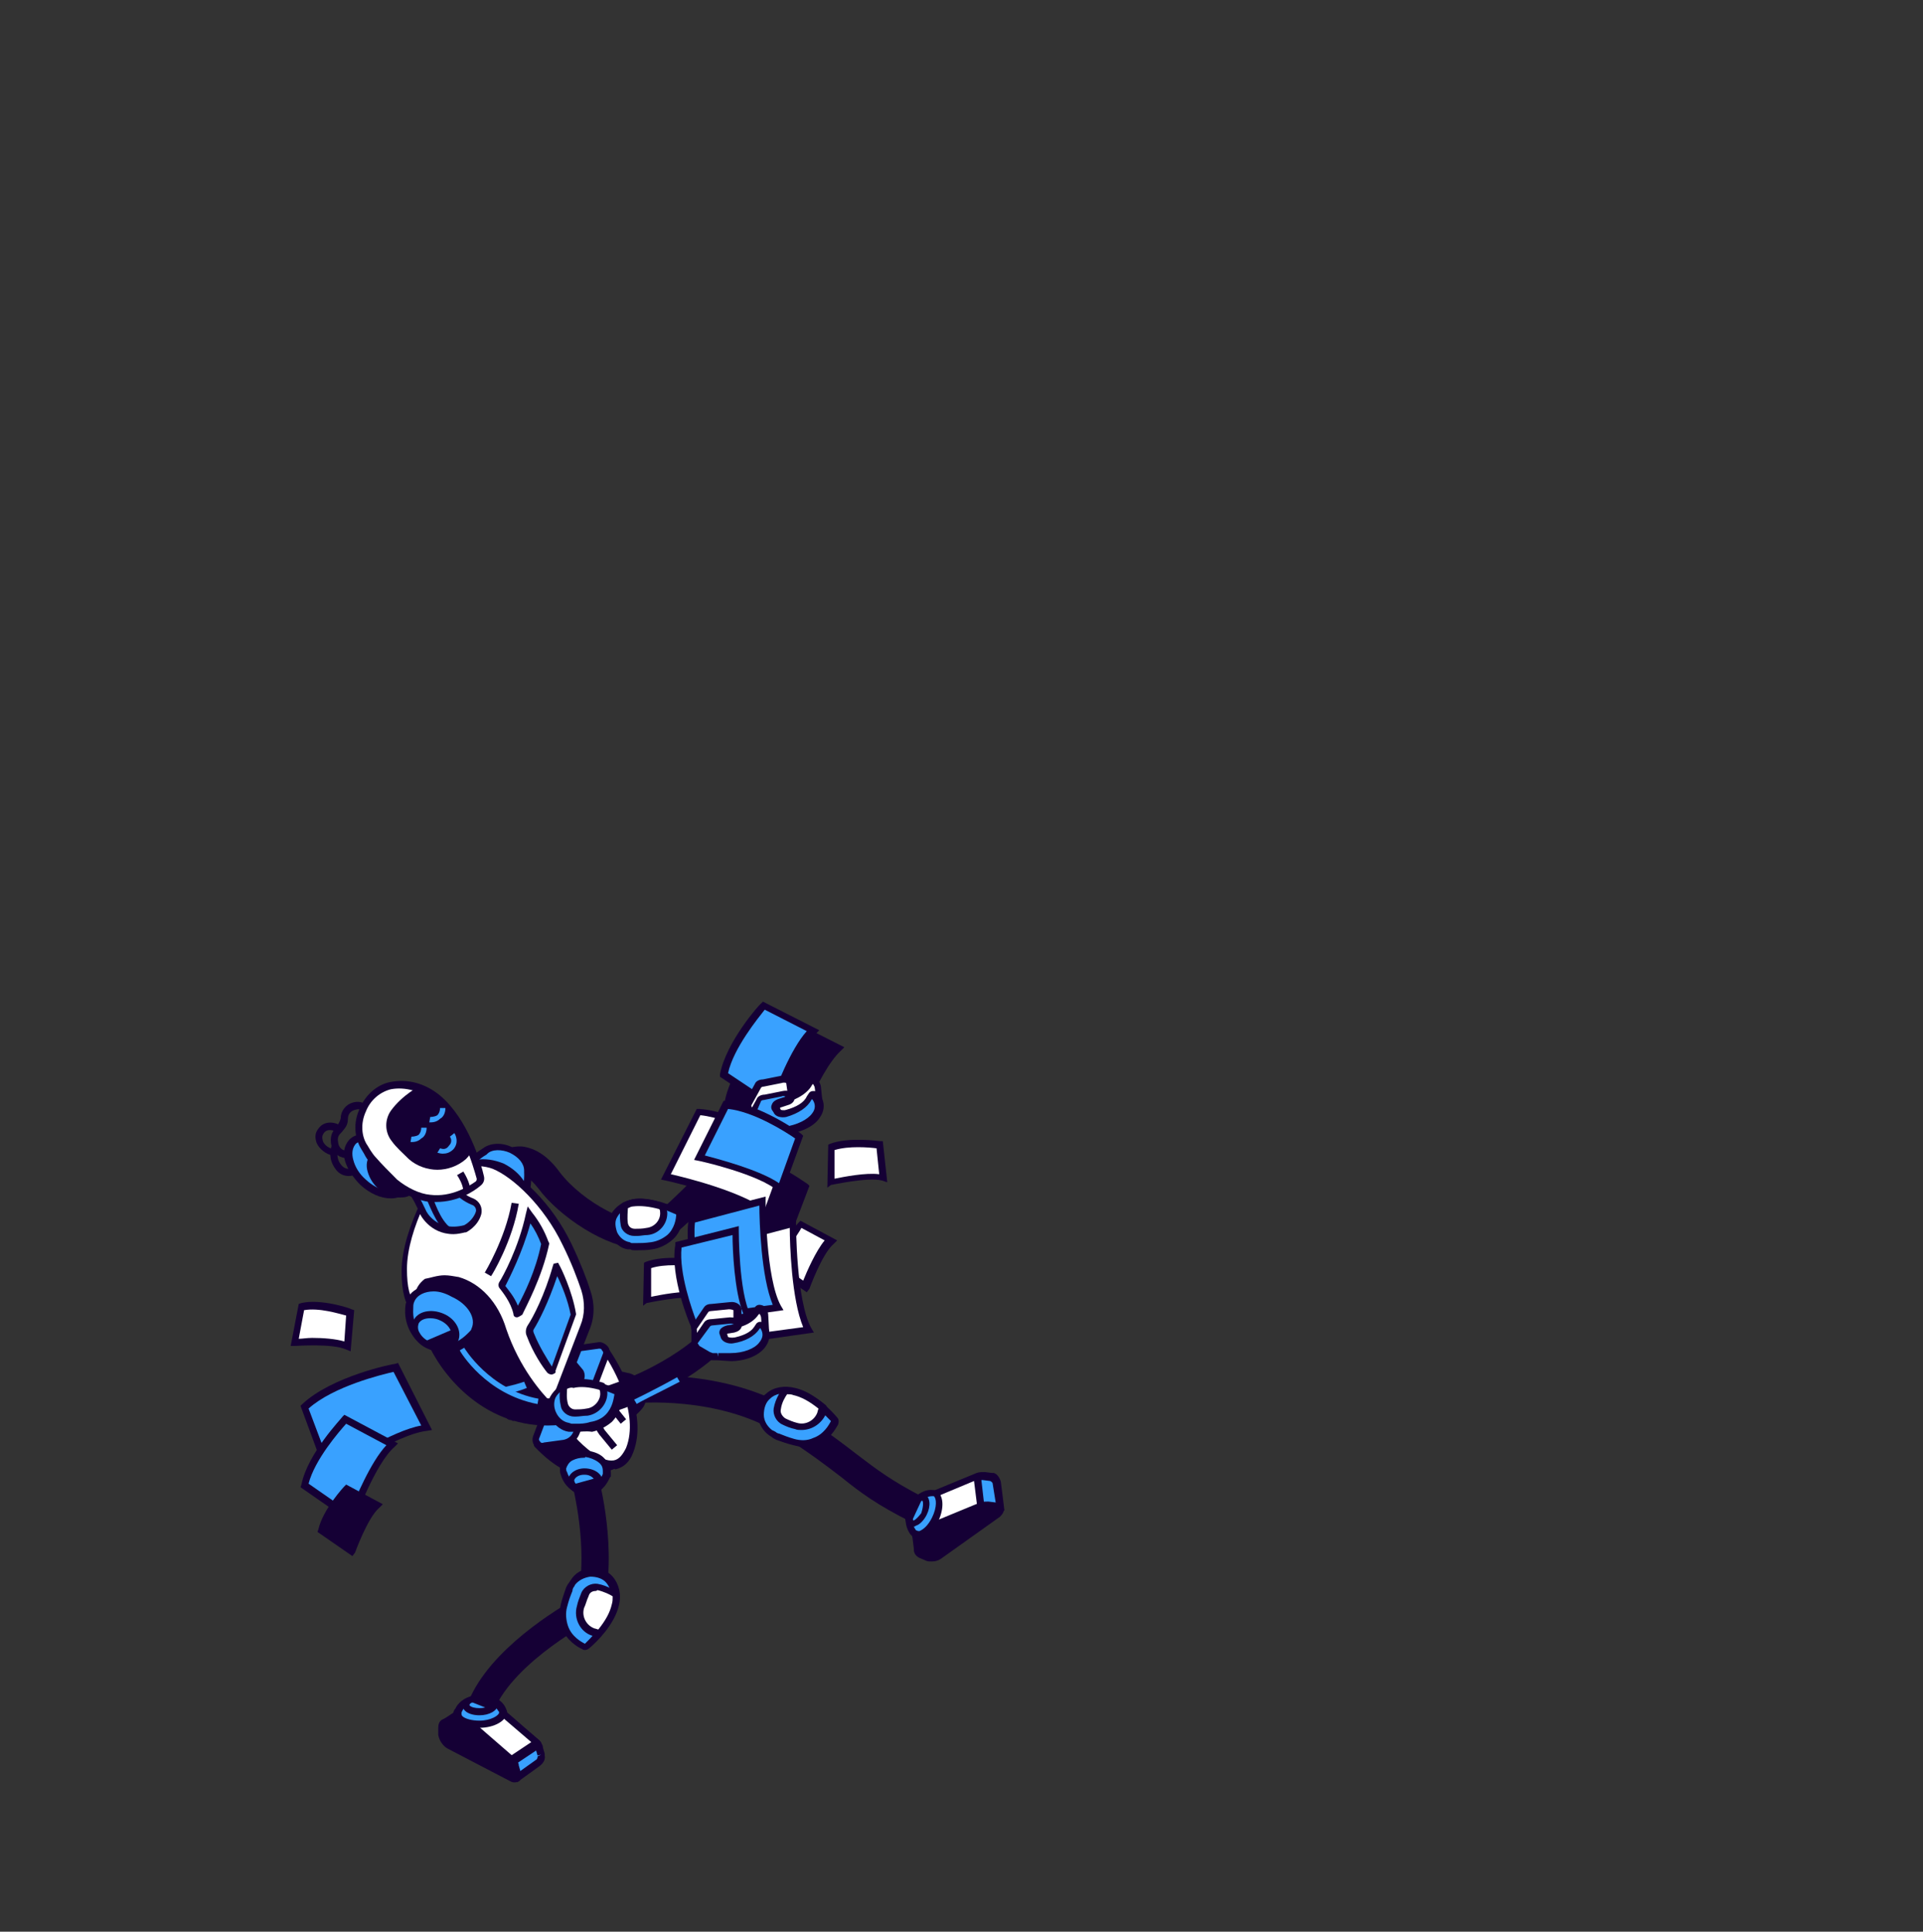 <svg xmlns="http://www.w3.org/2000/svg" xmlns:xlink="http://www.w3.org/1999/xlink" id="Layer_1" x="0px" y="0px" viewBox="0 0 215 216" style="enable-background:new 0 0 215 216;" xml:space="preserve">
<rect x="0" y="0" width="215" height="216" fill="#333333" stroke="none"/>
<style type="text/css">
	.st0{fill:#0084FF;}
	.st1{fill:#150035;}
	.st2{fill:#FFFFFF;}
	.st3{fill-rule:evenodd;clip-rule:evenodd;fill:#0084FF;}
	.st4{fill-rule:evenodd;clip-rule:evenodd;fill:#373E4C;}
	.st5{fill-rule:evenodd;clip-rule:evenodd;fill:#5558AF;}
	.st6{fill-rule:evenodd;clip-rule:evenodd;fill:#FF635D;}
	.st7{fill:#39A1FF;}
</style>
<g id="XMLID_13983_">
	<g id="XMLID_14086_">
		<g id="XMLID_16681_">
			<path id="XMLID_6310_" class="st1" d="M71.6,139.6c-3.8,0-9.1-3.6-11.4-6.7c-1.1-1.4-1.9-1.7-2.2-1.7c-0.2,0-0.3,0-0.3,0     l-1.9-2.3c0.2-0.1,1.1-0.8,2.6-0.7c1.5,0.2,2.9,1.1,4.2,2.9c2.7,3.5,8,6,9.6,5.4c1.4-0.5,7.6-6.8,12.5-12.4l2.3,2     c-2.5,2.9-11,12.3-13.7,13.3C72.7,139.5,72.2,139.6,71.6,139.6z"></path>
		</g>
	</g>
	<g id="XMLID_14083_">
		<g id="XMLID_14085_">
			<g id="XMLID_16676_">
				<path id="XMLID_6307_" class="st7" d="M70.5,139.4c0.2,0,0.3,0,0.5,0c0.6,0,1.2,0,1.8-0.1c0.7-0.1,1.4-0.4,2-0.9      c0.9-0.9,1.1-2.1,1.2-2.6c0-0.1-0.1-0.2-0.2-0.3c-0.7-0.3-3-1.4-4.9-1.1c-1.1,0.2-1.9,0.8-2.3,1.5c-0.7,1.3,0.2,3.1,1.7,3.4      L70.5,139.4z"></path>
			</g>
			<g id="XMLID_16677_">
				<path id="XMLID_6303_" class="st1" d="M71.3,139.8c-0.1,0-0.2,0-0.3,0c-0.2,0-0.4,0-0.5-0.1h0l-0.3,0c-0.8-0.1-1.5-0.7-1.9-1.5      c-0.4-0.8-0.4-1.7,0-2.4c0.5-0.9,1.4-1.5,2.5-1.7c2.1-0.3,4.5,0.8,5.2,1.1c0.3,0.1,0.4,0.4,0.4,0.7c0,0.5-0.2,1.9-1.3,2.8      c-0.6,0.5-1.4,0.9-2.2,1C72.3,139.8,71.8,139.8,71.3,139.8z M70.6,139c0.2,0,0.3,0,0.5,0c0.5,0,1,0,1.7-0.1      c0.7-0.1,1.3-0.4,1.8-0.8c0.8-0.7,1-1.8,1-2.3c-0.7-0.3-2.8-1.3-4.6-1c-0.9,0.1-1.6,0.6-2,1.3c-0.3,0.5-0.2,1.1,0,1.7      c0.3,0.6,0.8,1,1.4,1.1L70.6,139z"></path>
			</g>
		</g>
		<g id="XMLID_14084_">
			<g id="XMLID_16672_">
				<path id="XMLID_6300_" class="st2" d="M74.1,134.9c-1-0.3-2.1-0.6-3.2-0.4c-0.4,0.1-0.7,0.2-1,0.3c0,0-0.3,1,0,2      c0.1,0.5,0.6,0.9,1.1,0.9c0.4,0,0.8,0,1.4-0.1c1.1-0.1,2-1.1,1.9-2.2C74.2,135.3,74.1,135.1,74.1,134.9z"></path>
			</g>
			<g id="XMLID_16673_">
				<path id="XMLID_6296_" class="st1" d="M71.3,138.2c-0.1,0-0.2,0-0.4,0c-0.7,0-1.4-0.5-1.5-1.2c-0.2-1.1,0-2.1,0-2.3l0.1-0.1      l0.1-0.1c0.4-0.2,0.7-0.3,1.1-0.4c1-0.2,2.1,0,3.4,0.4l0.2,0.1l0.1,0.2c0.1,0.2,0.1,0.5,0.2,0.7c0.1,1.3-0.9,2.5-2.2,2.6      C72,138.1,71.6,138.2,71.3,138.2z M70.2,135.1c0,0.3-0.1,1,0,1.7c0.1,0.4,0.4,0.6,0.8,0.6c0.4,0,0.8,0,1.3-0.1      c0.9-0.1,1.6-0.9,1.5-1.8c0-0.1,0-0.2-0.1-0.3c-1.1-0.3-2.1-0.4-2.9-0.3C70.6,134.9,70.4,135,70.2,135.1z"></path>
			</g>
		</g>
	</g>
	<g id="XMLID_14080_">
		<g id="XMLID_14082_">
			<g id="XMLID_16668_">
				<path id="XMLID_6292_" class="st1" d="M88.2,127.9c0,0,2.8-8.2,5.6-10.7l-6.8-3.4c0,0-4.8,5.2-5.6,9.6L88.2,127.9z"></path>
			</g>
			<g id="XMLID_16669_">
				<path id="XMLID_6288_" class="st1" d="M88.4,128.5l-7.4-4.9l0-0.3c0.8-4.4,5.5-9.6,5.7-9.8l0.2-0.2l7.5,3.8l-0.4,0.4      c-2.6,2.4-5.4,10.4-5.5,10.5L88.4,128.5z M81.8,123.2l6.1,4.1c0.6-1.7,2.8-7.5,5.1-9.9l-6-3C86.2,115.3,82.6,119.5,81.8,123.2z"></path>
			</g>
		</g>
		<g id="XMLID_14081_">
			<g id="XMLID_16664_">
				<path id="XMLID_6285_" class="st7" d="M86.4,123.9c0,0,2.3-6.6,4.5-8.6l-5.5-2.8c0,0-3.9,4.2-4.5,7.8L86.4,123.9z"></path>
			</g>
			<g id="XMLID_16665_">
				<path id="XMLID_6281_" class="st1" d="M86.6,124.5l-6.1-4.1l0-0.3c0.7-3.6,4.4-7.8,4.6-7.9l0.2-0.2l6.3,3.2l-0.4,0.4      c-2.1,1.9-4.4,8.4-4.4,8.5L86.6,124.5z M81.4,120l4.8,3.2c0.5-1.5,2.2-5.9,4-7.9l-4.7-2.4C84.8,113.8,82,117.2,81.4,120z"></path>
			</g>
		</g>
	</g>
	<g id="XMLID_14077_">
		<g id="XMLID_14079_">
			<g id="XMLID_16660_">
				<path id="XMLID_6277_" class="st7" d="M36.9,165c0,0,7.1-4.9,10.8-5.3l-3.4-6.8c0,0-6.9,1.4-10.2,4.4L36.9,165z"></path>
			</g>
			<g id="XMLID_16661_">
				<path id="XMLID_6273_" class="st1" d="M36.7,165.6l-3.1-8.4l0.2-0.2c3.3-3.1,10.1-4.5,10.4-4.5l0.3-0.1l3.8,7.5l-0.6,0.1      c-3.5,0.4-10.5,5.2-10.6,5.2L36.7,165.6z M34.5,157.5l2.6,6.9c1.5-1,6.7-4.4,10-5l-3.1-6C42.7,153.7,37.3,155,34.5,157.5z"></path>
			</g>
		</g>
		<g id="XMLID_14078_">
			<g id="XMLID_16656_">
				<path id="XMLID_6270_" class="st7" d="M39.3,169.7c0,0,2.3-6.3,4.5-8.2l-5.2-2.8c0,0-3.8,4-4.5,7.4L39.3,169.7z"></path>
			</g>
			<g id="XMLID_16657_">
				<path id="XMLID_6266_" class="st1" d="M39.5,170.4l-5.9-4.1l0.1-0.3c0.7-3.5,4.5-7.4,4.6-7.6l0.2-0.2l6,3.2l-0.4,0.4      c-2.1,1.8-4.4,8-4.4,8.1L39.5,170.4z M34.5,165.9l4.6,3.2c0.6-1.4,2.3-5.6,4.1-7.5l-4.5-2.4C37.9,160.1,35.2,163.2,34.5,165.9z"></path>
			</g>
		</g>
	</g>
	<g id="XMLID_14076_">
		<g id="XMLID_16651_">
			<path id="XMLID_6262_" class="st1" d="M39.2,173.4c0,0,1.5-4,2.8-5.2l-3.3-1.8c0,0-2.4,2.5-2.8,4.6L39.2,173.4z"></path>
		</g>
		<g id="XMLID_16652_">
			<path id="XMLID_6258_" class="st1" d="M39.4,174l-3.9-2.7l0.1-0.3c0.5-2.2,2.8-4.7,2.9-4.8l0.2-0.2l4.1,2.2l-0.4,0.4     c-1.3,1.1-2.7,5-2.7,5L39.4,174z M36.4,171l2.6,1.8c0.4-1,1.4-3.3,2.4-4.5l-2.6-1.4C38.4,167.6,36.9,169.4,36.4,171z"></path>
		</g>
	</g>
	<g id="XMLID_14075_">
		<g id="XMLID_16647_">
			<path id="XMLID_6255_" class="st2" d="M90.1,143.9c0,0,1.5-4,2.8-5.2l-3.3-1.8c0,0-2.4,2.5-2.8,4.6L90.1,143.9z"></path>
		</g>
		<g id="XMLID_16648_">
			<path id="XMLID_6251_" class="st1" d="M90.2,144.5l-3.9-2.7l0.1-0.3c0.5-2.2,2.8-4.7,2.9-4.8l0.2-0.2l4.1,2.2l-0.4,0.4     c-1.3,1.1-2.7,5-2.7,5L90.2,144.5z M87.2,141.4l2.6,1.8c0.4-1,1.4-3.3,2.4-4.5l-2.6-1.4C89.2,138.1,87.7,139.9,87.2,141.4z"></path>
		</g>
	</g>
	<g id="XMLID_14074_">
		<g id="XMLID_16643_">
			<path id="XMLID_6248_" class="st2" d="M33,150.1c0,0,4.2-0.3,5.9,0.4l0.2-3.7c0,0-3.3-1.1-5.4-0.7L33,150.1z"></path>
		</g>
		<g id="XMLID_16644_">
			<path id="XMLID_6244_" class="st1" d="M39.2,151.1l-0.5-0.2c-1.5-0.7-5.6-0.4-5.7-0.4l-0.5,0l0.9-4.7l0.3-0.1     c2.2-0.5,5.5,0.6,5.6,0.7l0.3,0.1L39.2,151.1z M34.9,149.6c1.2,0,2.6,0.1,3.6,0.4l0.2-2.9c-0.8-0.2-3-0.9-4.7-0.6l-0.6,3.2     C33.8,149.7,34.3,149.6,34.9,149.6z"></path>
		</g>
	</g>
	<g id="XMLID_14073_">
		<g id="XMLID_16639_">
			<path id="XMLID_6241_" class="st2" d="M92.9,132.3c0,0,4.1-1,5.9-0.5l-0.4-3.7c0,0-3.4-0.6-5.4,0.2L92.9,132.3z"></path>
		</g>
		<g id="XMLID_16640_">
			<path id="XMLID_6237_" class="st1" d="M92.5,132.8l0.1-4.8l0.2-0.1c2.1-0.8,5.5-0.3,5.6-0.3l0.3,0l0.5,4.6l-0.6-0.2     c-1.6-0.4-5.6,0.5-5.7,0.5L92.5,132.8z M93.3,128.6l0,3.2c1-0.2,3.5-0.7,5-0.5l-0.3-2.9C97.2,128.3,94.9,128.1,93.3,128.6z"></path>
		</g>
	</g>
	<g id="XMLID_14072_">
		<g id="XMLID_16635_">
			<path id="XMLID_6234_" class="st2" d="M72.3,145.5c0,0,4.1-1,5.9-0.5l-0.4-3.7c0,0-3.4-0.6-5.4,0.2L72.3,145.5z"></path>
		</g>
		<g id="XMLID_16636_">
			<path id="XMLID_6230_" class="st1" d="M71.9,146l0.1-4.8l0.2-0.1c2.1-0.8,5.5-0.3,5.6-0.3l0.3,0l0.5,4.6l-0.6-0.2     c-1.6-0.4-5.6,0.5-5.7,0.5L71.9,146z M72.8,141.8l0,3.2c1-0.2,3.5-0.7,5-0.5l-0.3-2.9C76.6,141.5,74.3,141.3,72.8,141.8z"></path>
		</g>
	</g>
	<g id="XMLID_14069_">
		<g id="XMLID_14071_">
			<g id="XMLID_16631_">
				<path id="XMLID_6227_" class="st1" d="M71.6,155.1c-0.3-0.8-1-1.3-1.6-1.3c0,0,0,0,0,0c-1-0.2-2.2-0.1-2.2-0.1l-0.2,1.6l1.9,3.3      c0.1,0.1,0.2,0.1,0.3,0.1c1.2-0.7,1.7-1.4,1.7-1.4l0.1-0.1C71.9,156.7,72,155.9,71.6,155.1z"></path>
			</g>
			<g id="XMLID_16632_">
				<path id="XMLID_6223_" class="st1" d="M69.6,159.1c0,0-0.1,0-0.1,0c-0.2,0-0.3-0.1-0.4-0.3l-1.9-3.4l0.3-2l0.3,0      c0.1,0,1.3-0.2,2.3,0.1l0,0c0.8,0.1,1.5,0.7,1.9,1.5l0,0c0.4,1,0.3,1.9-0.2,2.5l0,0c0,0-0.6,0.8-1.8,1.5      C69.8,159.1,69.7,159.1,69.6,159.1z M68,155.2l1.7,3c1-0.6,1.4-1.2,1.4-1.2l0.1-0.1c0.4-0.4,0.4-1,0.1-1.7l0,0      c-0.3-0.6-0.8-1-1.2-1.1l-0.1,0c-0.7-0.1-1.4-0.1-1.8-0.1L68,155.2z"></path>
			</g>
		</g>
		<g id="XMLID_14070_">
			<g id="XMLID_16627_">
				<path id="XMLID_6220_" class="st7" d="M70.3,155.5c0.6,1.4,0.3,2.8-0.7,3.2c-1,0.4-2.3-0.3-2.8-1.7c-0.6-1.4-0.3-2.8,0.7-3.2      S69.7,154.2,70.3,155.5z"></path>
			</g>
			<g id="XMLID_16628_">
				<path id="XMLID_6216_" class="st1" d="M69,159.3c-1,0-2.1-0.8-2.6-2.1c-0.7-1.6-0.2-3.2,0.9-3.7c0.6-0.3,1.3-0.2,1.9,0.2      c0.6,0.4,1.1,1,1.4,1.7c0.3,0.7,0.4,1.5,0.2,2.2c-0.2,0.7-0.6,1.3-1.2,1.5C69.5,159.2,69.2,159.3,69,159.3z M68,154.1      c-0.1,0-0.3,0-0.4,0.1c-0.8,0.3-1,1.6-0.5,2.7c0.5,1.1,1.6,1.8,2.3,1.5c0.4-0.2,0.6-0.5,0.7-1c0.1-0.5,0-1.1-0.2-1.7l0,0      c-0.2-0.6-0.6-1.1-1.1-1.3C68.5,154.2,68.3,154.1,68,154.1z"></path>
			</g>
		</g>
	</g>
	<g id="XMLID_14059_">
		<g id="XMLID_14064_">
			<g id="XMLID_14068_">
				<g id="XMLID_16623_">
					<path id="XMLID_6212_" class="st1" d="M63.8,151.4c-0.1-0.1-3.8,9.9-3.8,9.9c0,0,0,0.1,0,0.1c0.2,0.3,1.7,1.9,3.3,2.6l0,0       c0,0,2.8,1.4,6-0.5c0.1-0.1,0.2-0.3,0-0.4l-2.4-2.1c-0.1-0.1-0.1-0.1-0.1-0.2C67.2,156.9,64.5,152.6,63.8,151.4z"></path>
				</g>
				<g id="XMLID_16624_">
					<path id="XMLID_6208_" class="st1" d="M65.8,164.9c-1.5,0-2.5-0.5-2.6-0.5c-1.6-0.7-3.1-2.3-3.4-2.6c-0.1-0.1-0.1-0.2-0.1-0.2       l0-0.1l0-0.1c3.7-10.1,3.7-10.1,4.1-10.2l0.2,0l0.1,0.2c0.8,1.2,3.5,5.6,3.1,9.5l2.3,2c0.2,0.1,0.2,0.3,0.2,0.5       c0,0.2-0.1,0.4-0.3,0.5C68.1,164.6,66.8,164.9,65.8,164.9z M63.6,163.7c0.4,0.2,2.7,1.1,5.3-0.4l-2.2-1.9       c-0.2-0.1-0.2-0.3-0.2-0.5c0.3-3.3-1.6-6.8-2.6-8.5c-0.6,1.6-2.2,5.9-3.4,9C60.9,161.7,62.2,163.1,63.6,163.7L63.6,163.7z"></path>
				</g>
			</g>
			<g id="XMLID_14067_">
				<g id="XMLID_16618_">
					<path id="XMLID_6205_" class="st2" d="M64,160.9C64,160.9,64,160.9,64,160.9c0.4,0.5,4.7,5.4,6.4,1.2c1.7-4.2-1.8-9.8-2.6-11.1       c-0.1-0.1-0.3-0.1-0.3,0l-3.9,7.7c0,0,0,0.1,0,0.1L64,160.9z"></path>
				</g>
				<g id="XMLID_16620_">
					<path id="XMLID_6201_" class="st1" d="M68.4,164.1c-2,0-4.2-2.4-4.6-2.9c-0.1-0.1-0.1-0.2-0.1-0.2l0,0l-0.5-2       c0-0.1,0-0.3,0-0.4l3.9-7.7c0.1-0.2,0.3-0.3,0.5-0.3c0.2,0,0.4,0.1,0.5,0.3c1.1,1.6,4.4,7.1,2.7,11.5c-0.4,1.1-1.1,1.7-2,1.9       C68.6,164.1,68.5,164.1,68.4,164.1z M64.3,160.7c1,1.1,2.9,2.8,4.3,2.6c0.6-0.1,1-0.6,1.4-1.4c1.5-3.8-1.4-8.9-2.4-10.4       l-3.7,7.3L64.3,160.7z"></path>
				</g>
			</g>
			<g id="XMLID_14066_">
				<g id="XMLID_16613_">
					<path id="XMLID_6198_" class="st7" d="M60.8,161.7l2.2-0.3c0.7-0.1,1.2-0.5,1.4-1.2l3.3-8.7c0.2-0.5-0.2-1.1-0.8-1l-2.1,0.3       c-0.7,0.1-1.2,0.5-1.5,1.2l-3.3,8.7C59.7,161.2,60.2,161.8,60.8,161.7z"></path>
				</g>
				<g id="XMLID_16615_">
					<path id="XMLID_6194_" class="st1" d="M60.7,162.1c-0.4,0-0.7-0.2-0.9-0.4c-0.3-0.3-0.3-0.8-0.2-1.1l3.3-8.8       c0.3-0.8,1-1.3,1.8-1.4l2.1-0.3c0.4-0.1,0.8,0.1,1.1,0.4c0.3,0.3,0.3,0.7,0.2,1.1l-3.3,8.7c-0.3,0.8-1,1.3-1.7,1.4l-2.2,0.3       C60.8,162.1,60.7,162.1,60.7,162.1z M67,150.8C67,150.8,67,150.8,67,150.8l-2.2,0.3c-0.5,0.1-1,0.4-1.2,0.9l-3.3,8.8       c-0.1,0.2,0,0.3,0.1,0.4c0,0.1,0.2,0.2,0.4,0.1L63,161c0.5-0.1,0.9-0.4,1.1-0.9l3.3-8.7c0.1-0.2,0-0.3-0.1-0.4       C67.3,150.9,67.2,150.8,67,150.8z"></path>
				</g>
			</g>
			<g id="XMLID_14065_">
				<g id="XMLID_16614_">
					<path id="XMLID_6191_" class="st1" d="M68.4,162.1l-1.4-1.7c-0.6-0.8-0.8-1.8-0.5-2.8c0.2-0.5,0.6-0.8,1-0.9       c0.5-0.1,1,0.1,1.3,0.5l1.2,1.5l-0.6,0.5l-1.2-1.5c-0.1-0.2-0.3-0.2-0.5-0.2c-0.2,0-0.4,0.2-0.4,0.4c-0.2,0.7-0.1,1.4,0.3,2       l1.4,1.7L68.4,162.1z"></path>
				</g>
			</g>
		</g>
		<g id="XMLID_14062_">
			<g id="XMLID_14063_">
				<g id="XMLID_16940_">
					<path id="XMLID_6187_" class="st1" d="M63.5,158.5L63.5,158.5c-0.5,0.4-1.1,0.3-1.5-0.2l-2-2.4c-0.4-0.5-0.3-1.1,0.2-1.5l0,0       c0.5-0.4,1.1-0.3,1.5,0.2l2,2.4C64,157.4,63.9,158.1,63.5,158.5z"></path>
				</g>
			</g>
		</g>
		<g id="XMLID_14060_">
			<g id="XMLID_14061_">
				<g id="XMLID_16939_">
					<path id="XMLID_6183_" class="st1" d="M65,154.7L65,154.7c-0.5,0.4-1.1,0.3-1.5-0.2l-2-2.4c-0.4-0.5-0.3-1.1,0.2-1.5l0,0       c0.5-0.4,1.1-0.3,1.5,0.2l2,2.4C65.5,153.7,65.4,154.4,65,154.7z"></path>
				</g>
			</g>
		</g>
	</g>
	<g id="XMLID_14056_">
		<g id="XMLID_14058_">
			<g id="XMLID_16609_">
				<path id="XMLID_6178_" class="st7" d="M57.1,128.6c-1.1-0.5-2.3-0.4-2.9,0.1c0,0,0,0,0,0c-1.3,0.8-2.4,2.1-2.4,2.1l1.3,1.9      l5.2,1.7c0.1,0,0.3,0,0.3-0.2c0.5-1.9,0.4-3.2,0.4-3.2l0-0.2C59,130,58.3,129.1,57.1,128.6z"></path>
			</g>
			<g id="XMLID_16610_">
				<path id="XMLID_6174_" class="st1" d="M58.3,134.8c-0.1,0-0.1,0-0.2,0l-5.3-1.7l-1.5-2.3l0.2-0.2c0-0.1,1.2-1.4,2.5-2.2l0,0      c0.8-0.6,2.1-0.7,3.3-0.1l0,0c1.4,0.6,2.1,1.6,2.1,2.7l0,0.1c0,0,0.1,1.4-0.4,3.3c0,0.2-0.2,0.3-0.3,0.4      C58.5,134.8,58.4,134.8,58.3,134.8z M53.3,132.4l4.9,1.6c0.5-1.7,0.4-2.9,0.4-2.9l0-0.2c0-0.8-0.6-1.5-1.6-2h0      c-0.9-0.4-2-0.4-2.5,0.1l-0.1,0.1c-0.9,0.5-1.7,1.4-2.1,1.7L53.3,132.4z"></path>
			</g>
		</g>
		<g id="XMLID_14057_">
			<g id="XMLID_16605_">
				<path id="XMLID_6171_" class="st7" d="M56.1,130.4c1.9,0.9,3,2.8,2.4,4.2c-0.6,1.4-2.7,1.8-4.7,0.9c-1.9-0.9-3-2.8-2.4-4.2      C52,129.9,54.1,129.5,56.1,130.4z"></path>
			</g>
			<g id="XMLID_16606_">
				<path id="XMLID_6167_" class="st1" d="M55.8,136.3c-0.7,0-1.5-0.2-2.2-0.5c-1-0.5-1.8-1.2-2.3-2c-0.5-0.9-0.6-1.8-0.2-2.6      c0.4-0.8,1.1-1.3,2.1-1.5c1-0.2,2.1,0,3.1,0.4l0,0c1,0.5,1.8,1.2,2.3,2c0.5,0.9,0.6,1.8,0.2,2.6c-0.4,0.8-1.1,1.3-2.1,1.5      C56.4,136.3,56.1,136.3,55.8,136.3z M54,130.3c-0.2,0-0.5,0-0.7,0.1c-0.8,0.1-1.3,0.5-1.6,1.1c-0.3,0.6-0.2,1.2,0.2,1.9      c0.4,0.7,1.1,1.3,2,1.7c0.9,0.4,1.8,0.5,2.6,0.4c0.8-0.1,1.3-0.5,1.6-1.1c0.3-0.6,0.2-1.2-0.2-1.9c-0.4-0.7-1.1-1.3-2-1.7l0,0      C55.3,130.4,54.6,130.3,54,130.3z"></path>
			</g>
		</g>
	</g>
	<g id="XMLID_14049_">
		<g id="XMLID_14055_">
			<g id="XMLID_16601_">
				<path id="XMLID_6163_" class="st1" d="M46.9,146c0,0,0.3,2.1,2.8,3.1c1.8,0.8,3.5,3.5,4.4,5.1c0.6,1,1.2,2,1.8,2.9l0.8,1.1      c0.1,0.1,0.3,0.2,0.5,0.2l4.5-0.8c0,0,0.1,0,0.1-0.1c0-1.1,0.3-14.9,0.3-15.3c0-0.3-6.5-4.7-6.6-5c-0.1-0.3-7.3,2.1-7.3,2.1      l-1.4,1.6l-0.5,2.3L46.9,146z"></path>
			</g>
			<g id="XMLID_16602_">
				<path id="XMLID_6159_" class="st1" d="M57.2,158.8c-0.3,0-0.5-0.1-0.7-0.4l-0.8-1.1c-0.7-1-1.3-1.9-1.9-2.9      c-0.9-1.5-2.6-4.2-4.2-5c-2.6-1.1-3-3.2-3.1-3.4l-0.6-2.7l0.5-2.4l1.6-1.8l0.1,0c7.2-2.4,7.6-2.3,7.8-2c0.2,0.2,1.5,1.1,2.5,1.9      c4.1,2.9,4.1,3,4.1,3.3c0,0.3-0.2,8.2-0.3,14.8l0,0.5c0,0.2-0.2,0.4-0.4,0.5l-4.5,0.8C57.3,158.8,57.2,158.8,57.2,158.8z       M47.3,145.9c0,0.1,0.3,1.9,2.6,2.8c1.8,0.8,3.5,3.3,4.6,5.3c0.5,1,1.1,1.9,1.8,2.9l0.8,1.1c0,0,0.1,0,0.1,0l4.3-0.8l0-0.2      c0.2-11.2,0.3-14.1,0.3-14.7c-0.4-0.4-2.4-1.8-3.7-2.8c-1.7-1.2-2.3-1.7-2.6-1.9c-0.7,0.1-4,1.1-6.9,2.1l-1.3,1.5l-0.4,2.1      L47.3,145.9z"></path>
			</g>
		</g>
		<g id="XMLID_14054_">
			<g id="XMLID_16597_">
				<path id="XMLID_6156_" class="st2" d="M46.3,146.4c0.3,0.3,0.7,0,0.6-0.4c-0.2-0.6-0.2-1.5,0.9-2.4c1.7-1.4,6.6-0.5,8.5,5.2      c1.7,5.2,4.9,8.2,5.5,8.7c0,0,0.1,0,0.1,0l3.5-9c0.5-1.3,0.5-2.8,0.1-4.1c-0.5-1.3-1.1-3.2-2.1-5.1c-2.1-4.3-5.6-7.7-8-8.7      c-2.2-0.8-5.9,0-5.9,0s-4.3,6.4-4.3,11.5C45.2,144.9,45.8,145.9,46.3,146.4z"></path>
			</g>
			<g id="XMLID_16598_">
				<path id="XMLID_6152_" class="st1" d="M61.8,157.9c-0.1,0-0.2,0-0.3-0.1c-0.6-0.6-3.9-3.6-5.6-8.9c-1.3-3.9-3.8-5-4.8-5.3      c-1.2-0.4-2.4-0.2-3,0.3c-0.7,0.6-0.9,1.2-0.7,2c0.1,0.3-0.1,0.7-0.4,0.9c-0.3,0.2-0.7,0.1-0.9-0.1l0,0      c-0.8-0.8-1.2-2.3-1.2-4.5c0-5.2,4.2-11.5,4.4-11.8l0.1-0.1l0.2,0c0.2,0,3.8-0.9,6.1,0c2.4,0.9,6,4.2,8.2,8.8      c1,2.1,1.7,3.9,2.1,5.2c0.5,1.4,0.5,3-0.1,4.4l-3.5,9c-0.1,0.1-0.2,0.3-0.3,0.3C61.9,157.9,61.8,157.9,61.8,157.9z M49.7,142.6      c0.5,0,1,0.1,1.6,0.2c2.4,0.7,4.4,2.8,5.3,5.8c1.5,4.4,4,7.2,5,8.2l3.3-8.6c0.5-1.2,0.5-2.6,0.1-3.9c-0.4-1.2-1.1-3.1-2.1-5.1      c-2.1-4.4-5.6-7.6-7.8-8.5c-1.8-0.7-4.8-0.1-5.5,0c-0.6,0.9-4.1,6.6-4.1,11.2c0,2,0.3,3.3,1,3.9l0,0l0,0l-0.3,0.3l0.3-0.3      c-0.2-0.6-0.3-1.8,1-2.8C48.1,142.9,48.9,142.6,49.7,142.6z"></path>
			</g>
		</g>
		<g id="XMLID_14053_">
			<g id="XMLID_16593_">
				<path id="XMLID_6149_" class="st7" d="M59.1,135.9c-0.8,3.8-2.6,7.1-3,7.8c0,0.1,0,0.2,0,0.2c0.3,0.3,1.3,1.5,1.6,2.9      c0,0.1,0.1,0.1,0.1,0c0.4-0.7,2.2-4,3-7.8l0-0.1C60.4,137.9,59.8,136.9,59.1,135.9L59.1,135.9z"></path>
			</g>
			<g id="XMLID_16594_">
				<path id="XMLID_6145_" class="st1" d="M57.8,147.3C57.7,147.3,57.7,147.3,57.8,147.3c-0.3,0-0.4-0.2-0.4-0.4      c-0.3-1.3-1.2-2.4-1.5-2.8c-0.2-0.2-0.2-0.5-0.1-0.7c0.4-0.6,2.2-3.9,3-7.7l0.2-0.8l0.5,0.7c0.8,1,1.4,2.1,1.8,3.2l0.1,0.2      l0,0.1c-0.8,3.8-2.7,7.2-3,7.9C58.1,147.2,57.9,147.3,57.8,147.3z M56.5,143.8c0.3,0.4,1,1.2,1.4,2.2c0.7-1.3,2-3.9,2.6-6.9      c-0.3-0.8-0.7-1.6-1.2-2.3C58.4,140.1,56.9,143,56.5,143.8z"></path>
			</g>
		</g>
		<g id="XMLID_14052_">
			<g id="XMLID_16588_">
				<path id="XMLID_6142_" class="st7" d="M64.1,146.9c-0.4-2.4-1.8-5.1-1.9-5.4c0,0,0,0,0,0c-1,3.4-2.3,5.9-2.9,6.7      c-0.2,0.3-0.2,0.6-0.1,0.9c0.7,1.8,1.8,3.4,2.3,4c0.1,0.1,0.3,0.1,0.4-0.1L64.1,146.9z"></path>
			</g>
			<g id="XMLID_16590_">
				<path id="XMLID_6138_" class="st1" d="M61.7,153.7c-0.2,0-0.4-0.1-0.5-0.2c-0.5-0.6-1.6-2.2-2.3-4.1c-0.2-0.4-0.1-0.9,0.1-1.2      c0.6-0.9,1.9-3.4,2.8-6.6l0.1-0.3l0.5-0.1l0.1,0.2c0.2,0.3,1.5,3,1.9,5.5l0,0.1l-2.3,6.3C62.2,153.5,62,153.6,61.7,153.7      C61.8,153.7,61.7,153.7,61.7,153.7z M62.3,142.7c-1,3-2.1,5.1-2.6,5.9c-0.1,0.1-0.1,0.3,0,0.5c0.6,1.5,1.5,2.9,2,3.7l2.1-5.8      C63.5,145.4,62.8,143.7,62.3,142.7z"></path>
			</g>
		</g>
		<g id="XMLID_14051_">
			<g id="XMLID_16589_">
				<path id="XMLID_6135_" class="st1" d="M54.9,142.7l-0.7-0.4c0,0,2.3-3.8,3-7.8l0.8,0.1C57.3,138.8,55,142.6,54.9,142.7z"></path>
			</g>
		</g>
		<g id="XMLID_14050_">
			<g id="XMLID_16586_">
				<path id="XMLID_6132_" class="st1" d="M55.5,155.7c0,0,2.1-0.4,3.2-0.9L55.5,155.7z"></path>
			</g>
			<g id="XMLID_16587_">
				<path id="XMLID_6130_" class="st7" d="M55.6,156.1l-0.1-0.8c0,0,2-0.4,3.1-0.8l0.3,0.7C57.7,155.7,55.7,156.1,55.6,156.1z"></path>
			</g>
		</g>
	</g>
	<g id="XMLID_14046_">
		<g id="XMLID_14048_">
			<g id="XMLID_16582_">
				<path id="XMLID_6126_" class="st7" d="M50.6,144.5c-1.9-0.9-4-0.5-4.7,0.9c-0.1,0.3-0.2,0.6-0.2,1c-0.1,1.9,1.1,3.1,1.1,3.1      s0.9,1,2.8,1.2c1.4,0.1,2.5-1,3-1.5c0,0,0.1-0.1,0.1-0.1c0,0,0,0,0,0c0,0,0,0,0,0c0.1-0.1,0.2-0.2,0.2-0.4      C53.6,147.3,52.5,145.4,50.6,144.5z"></path>
			</g>
			<g id="XMLID_16583_">
				<path id="XMLID_6122_" class="st1" d="M49.8,151.1c-0.1,0-0.2,0-0.2,0c-2-0.2-3-1.3-3.1-1.3c0,0-1.3-1.3-1.2-3.4      c0-0.4,0.1-0.8,0.2-1.1c0.7-1.6,3.1-2.1,5.2-1.1h0c2.1,1,3.3,3.1,2.5,4.7c-0.1,0.1-0.1,0.2-0.2,0.3l0,0l-0.1,0.1      c-0.1,0.1-0.1,0.1-0.1,0.2C52.4,150,51.3,151.1,49.8,151.1z M48.5,144.4c-1,0-1.9,0.4-2.2,1.2c-0.1,0.2-0.1,0.5-0.1,0.8      c-0.1,1.8,0.9,2.8,0.9,2.8c0,0,0.9,0.9,2.6,1.1c1.3,0.1,2.3-0.9,2.7-1.3c0,0,0.1-0.1,0.1-0.1l0,0c0.1-0.1,0.2-0.2,0.2-0.3      c0.6-1.2-0.4-2.8-2.2-3.6C49.8,144.6,49.1,144.4,48.5,144.4z"></path>
			</g>
		</g>
		<g id="XMLID_14047_">
			<g id="XMLID_16578_">
				<path id="XMLID_6119_" class="st7" d="M49.4,147.3c1.2,0.5,1.8,1.7,1.5,2.6c-0.4,0.9-1.7,1.1-2.9,0.6c-1.2-0.5-1.8-1.7-1.5-2.6      C46.9,147,48.2,146.7,49.4,147.3z"></path>
			</g>
			<g id="XMLID_16579_">
				<path id="XMLID_6115_" class="st1" d="M49.2,151.1c-0.5,0-1-0.1-1.4-0.3c-0.7-0.3-1.2-0.8-1.5-1.3c-0.3-0.6-0.4-1.2-0.1-1.8      c0.5-1.1,2-1.4,3.4-0.8l0,0c1.4,0.6,2.1,2,1.6,3.1c-0.2,0.5-0.8,0.9-1.4,1C49.6,151.1,49.4,151.1,49.2,151.1z M48.1,147.4      c-0.6,0-1.1,0.2-1.3,0.6c-0.1,0.3-0.1,0.7,0.1,1c0.2,0.4,0.6,0.8,1.1,1c0.5,0.2,1,0.3,1.5,0.2c0.4-0.1,0.7-0.3,0.9-0.6      c0.3-0.7-0.3-1.6-1.3-2C48.9,147.5,48.5,147.4,48.1,147.4z"></path>
			</g>
		</g>
	</g>
	<g id="XMLID_14043_">
		<g id="XMLID_14045_">
			<g id="XMLID_16574_">
				<path id="XMLID_6111_" class="st7" d="M65.6,162.6c-1.4-0.1-2.6,0.6-2.7,1.6c0,0.2,0,0.4,0.1,0.6c0.3,1.2,1.3,1.7,1.3,1.7      s0.8,0.4,2,0.1c0.9-0.2,1.3-1.1,1.5-1.5c0,0,0-0.1,0-0.1c0,0,0,0,0,0c0,0,0,0,0,0c0-0.1,0.1-0.2,0.1-0.3      C68,163.6,67,162.7,65.6,162.6z"></path>
			</g>
			<g id="XMLID_16575_">
				<path id="XMLID_6107_" class="st1" d="M65.5,167.1c-0.8,0-1.3-0.3-1.3-0.3c0,0-1.1-0.5-1.5-1.9c-0.1-0.2-0.1-0.5-0.1-0.8      c0.1-0.6,0.4-1.1,1-1.5c0.6-0.3,1.3-0.5,2-0.4l0,0c0.7,0.1,1.4,0.3,1.9,0.8c0.5,0.5,0.8,1.1,0.8,1.7c0,0.1,0,0.2,0,0.2l0,0      l0,0.1c0,0.1,0,0.1-0.1,0.2c-0.2,0.4-0.7,1.5-1.8,1.8C66.1,167,65.7,167.1,65.5,167.1z M65.3,163c-0.5,0-0.9,0.1-1.3,0.3      c-0.4,0.2-0.6,0.6-0.7,0.9c0,0.1,0,0.3,0.1,0.4c0.3,1,1.1,1.4,1.1,1.4c0,0,0.7,0.4,1.7,0.1c0.7-0.2,1.1-1,1.2-1.3l0-0.1      c0-0.1,0-0.1,0-0.2c0-0.4-0.1-0.7-0.5-1c-0.4-0.3-0.9-0.5-1.5-0.6h0C65.5,163,65.4,163,65.3,163z"></path>
			</g>
		</g>
		<g id="XMLID_14044_">
			<g id="XMLID_16570_">
				<path id="XMLID_6104_" class="st7" d="M65.5,164.5c0.8,0.1,1.5,0.6,1.4,1.2c-0.1,0.6-0.8,1-1.6,1c-0.8-0.1-1.5-0.6-1.4-1.2      C63.9,164.9,64.6,164.5,65.5,164.5z"></path>
			</g>
			<g id="XMLID_16571_">
				<path id="XMLID_5976_" class="st1" d="M65.5,167.2c-0.1,0-0.1,0-0.2,0c-1.1-0.1-1.9-0.8-1.8-1.7c0.1-0.8,1-1.4,2.1-1.3h0      c1.1,0.1,1.9,0.8,1.8,1.7c0,0.4-0.3,0.8-0.7,1C66.3,167.1,65.9,167.2,65.5,167.2z M65.3,164.9c-0.6,0-1,0.3-1.1,0.6      c0,0.4,0.5,0.8,1.1,0.8c0.3,0,0.6,0,0.9-0.2c0.1-0.1,0.3-0.2,0.3-0.4c0-0.4-0.5-0.8-1.1-0.8C65.4,164.9,65.3,164.9,65.3,164.9z"></path>
			</g>
		</g>
	</g>
	<g id="XMLID_14036_">
		<g id="XMLID_14042_">
			<g id="XMLID_16566_">
				<path id="XMLID_5972_" class="st7" d="M110.8,165.2l-0.8-0.1c-0.2,0-0.5,0-0.7,0l-4.7,1.9c-0.2,0-0.3,0.1-0.4,0.2l-1.8,1.3      c-0.2,0.1-0.2,0.3-0.3,0.4l0,1.2l1.1,1.5l1.4,0.3l7.1-3.1l-0.4-2.9C111.4,165.6,111.2,165.3,110.8,165.2      C110.8,165.2,110.8,165.2,110.8,165.2z"></path>
			</g>
			<g id="XMLID_16567_">
				<path id="XMLID_5967_" class="st1" d="M104.8,172.4l-1.7-0.3l-1.3-1.8l0-1.4c0-0.3,0.2-0.5,0.4-0.7l1.8-1.3      c0.2-0.1,0.4-0.2,0.6-0.3l4.6-1.9c0.3-0.1,0.6-0.1,0.9-0.1l0.8,0.1c0.1,0,0.1,0,0.2,0c0.4,0.1,0.7,0.6,0.8,1l0.4,3.2      L104.8,172.4z M103.5,171.3l1.2,0.2l6.7-3L111,166c0-0.2-0.1-0.3-0.3-0.4l0,0l-0.8-0.1c-0.2,0-0.3,0-0.5,0l-4.6,1.9      c-0.2,0-0.3,0.1-0.4,0.1l-1.8,1.3c-0.1,0.1-0.1,0.1-0.1,0.1l0,1.1L103.5,171.3z"></path>
			</g>
		</g>
		<g id="XMLID_14041_">
			<g id="XMLID_16562_">
				<path id="XMLID_5964_" class="st2" d="M104.7,167.1c-0.2,0-0.3,0.1-0.4,0.2l-1.8,1.3c-0.2,0.1-0.2,0.3-0.3,0.4l0,1.2l0.4,3.1      c0,0,0,0.1,0.1,0l2.1-1.4l3-1.5c0,0,0,0,0,0c-0.1-0.7,2-1,2-1.1c0,0,0.1-0.3,0-0.5l-0.4-3.5c0-0.1-0.1-0.2-0.2-0.1L104.7,167.1z      "></path>
			</g>
			<g id="XMLID_16563_">
				<path id="XMLID_5960_" class="st1" d="M102.6,173.8l-0.2-0.1c-0.1-0.1-0.2-0.2-0.2-0.3l-0.4-3.2l0-1.3c0-0.3,0.2-0.5,0.4-0.7      l1.8-1.3c0.1-0.1,0.3-0.2,0.5-0.2l4.6-1.9c0.2,0,0.3,0,0.4,0.1c0.1,0.1,0.2,0.2,0.2,0.4l0.4,3.5c0,0.1,0,0.3,0,0.6      c0,0.3-0.3,0.3-0.7,0.5c-1,0.3-1.3,0.5-1.3,0.6l0.1,0.2l-3.3,1.7L102.6,173.8z M102.5,170.1l0.3,2.6l1.6-1.1l2.9-1.5      c0.2-0.6,1.2-0.9,1.9-1.1c0.1,0,0.1,0,0.1,0c0-0.1,0-0.2,0-0.2l-0.4-3.2l-4.3,1.8c-0.1,0-0.2,0.1-0.3,0.1l-1.8,1.3      c-0.1,0.1-0.1,0.1-0.1,0.1L102.5,170.1z"></path>
			</g>
		</g>
		<g id="XMLID_14040_">
			<g id="XMLID_16558_">
				<path id="XMLID_5957_" class="st1" d="M102.9,173.8l0.7,0.3c0.4,0.2,1,0.1,1.4-0.1l6.6-4.7c0.5-0.3,0.3-0.8-0.4-0.9l-0.8-0.1      c-0.2,0-0.5,0-0.7,0l-4.7,1.9c-0.2,0-0.3,0.1-0.4,0.2l-1.8,1.3c-0.2,0.1-0.2,0.3-0.3,0.4l0,1.2      C102.5,173.5,102.7,173.7,102.9,173.8z"></path>
			</g>
			<g id="XMLID_16559_">
				<path id="XMLID_5953_" class="st1" d="M104.2,174.6c-0.3,0-0.5,0-0.7-0.1l-0.7-0.3c-0.4-0.2-0.6-0.5-0.6-0.8l0-1.2      c0-0.3,0.2-0.5,0.4-0.7l1.8-1.3c0.2-0.1,0.4-0.2,0.6-0.3l4.6-1.9c0.3-0.1,0.6-0.1,0.9-0.1l0.8,0.1c0.5,0.1,0.8,0.4,0.9,0.7      c0.1,0.3-0.1,0.6-0.4,0.9l-6.6,4.7C104.9,174.5,104.6,174.6,104.2,174.6z M102.9,173.4C103,173.4,103,173.4,102.9,173.4l0.8,0.4      c0.3,0.1,0.8,0.1,1-0.1l6.6-4.7c0.1,0,0.1-0.1,0.1-0.1c0,0-0.1-0.1-0.3-0.1l-0.8-0.1c-0.2,0-0.3,0-0.5,0l-4.6,1.9      c-0.2,0-0.3,0.1-0.4,0.1l-1.8,1.3c-0.1,0.1-0.1,0.1-0.1,0.1L102.9,173.4C102.9,173.4,102.9,173.4,102.9,173.4z"></path>
			</g>
		</g>
		<g id="XMLID_14037_">
			<g id="XMLID_14039_">
				<g id="XMLID_16554_">
					<path id="XMLID_5950_" class="st7" d="M104.6,169.8c0.6-1.3,0.6-2.6,0-2.9c-0.1-0.1-0.3-0.1-0.5-0.1c-0.9,0-1.6,0.8-1.6,0.8       s-0.6,0.6-0.8,1.8c-0.2,0.9,0.2,1.5,0.4,1.8c0,0,0,0,0,0.1c0,0,0,0,0,0c0,0,0,0,0,0c0.1,0.1,0.1,0.1,0.2,0.1       C102.9,171.8,103.9,171.1,104.6,169.8z"></path>
				</g>
				<g id="XMLID_16555_">
					<path id="XMLID_5946_" class="st1" d="M102.6,172c-0.2,0-0.4,0-0.5-0.1c0,0-0.1,0-0.1-0.1l0,0l-0.1-0.1c0-0.1-0.1-0.1-0.1-0.1       c-0.2-0.3-0.7-1.1-0.5-2.1c0.3-1.3,0.9-2,0.9-2c0,0,0.8-0.9,1.9-0.9c0.2,0,0.4,0,0.6,0.1c0.8,0.5,0.9,1.9,0.2,3.4l0,0       c-0.5,1-1.2,1.7-1.9,1.9C102.9,172,102.8,172,102.6,172z M102.4,171.1L102.4,171.1C102.5,171.1,102.5,171.1,102.4,171.1       c0.2,0.1,0.3,0.1,0.4,0.1c0.5-0.2,1-0.7,1.4-1.5l0,0c0.6-1.2,0.5-2.2,0.2-2.4c-0.1,0-0.1,0-0.2,0c-0.8,0-1.4,0.7-1.4,0.7       c0,0-0.5,0.6-0.8,1.6C101.9,170.3,102.2,170.8,102.4,171.1L102.4,171.1z"></path>
				</g>
			</g>
			<g id="XMLID_14038_">
				<g id="XMLID_16550_">
					<path id="XMLID_5943_" class="st7" d="M103.3,169.2c-0.4,0.8-1,1.2-1.4,1c-0.4-0.2-0.4-1,0-1.8c0.4-0.8,1-1.2,1.4-1       C103.7,167.6,103.7,168.4,103.3,169.2z"></path>
				</g>
				<g id="XMLID_16551_">
					<path id="XMLID_5939_" class="st1" d="M102.1,170.7c-0.1,0-0.3,0-0.4-0.1c-0.6-0.3-0.7-1.3-0.2-2.3c0.3-0.6,0.8-1.1,1.2-1.2       c0.3-0.1,0.5-0.1,0.7,0c0.6,0.3,0.7,1.3,0.2,2.3l0,0c-0.3,0.6-0.8,1.1-1.2,1.2C102.3,170.7,102.2,170.7,102.1,170.7z        M103.1,167.8C103.1,167.8,103.1,167.8,103.1,167.8c-0.3,0.1-0.6,0.4-0.8,0.9c-0.3,0.7-0.3,1.2-0.2,1.3c0,0,0,0,0.1,0       c0.2-0.1,0.5-0.4,0.8-0.8l0,0C103.3,168.3,103.2,167.8,103.1,167.8C103.1,167.8,103.1,167.8,103.1,167.8z"></path>
				</g>
			</g>
		</g>
	</g>
	<g id="XMLID_14029_">
		<g id="XMLID_14035_">
			<g id="XMLID_16546_">
				<path id="XMLID_5934_" class="st7" d="M60.6,196.3l-0.2-0.7c-0.1-0.2-0.2-0.4-0.3-0.6l-3.9-3.3c-0.1-0.1-0.2-0.2-0.4-0.3l-2-1      c-0.2-0.1-0.3-0.1-0.5,0l-1.1,0.5l-0.9,1.7l0.4,1.4l6,4.9l2.4-1.6C60.5,197,60.6,196.7,60.6,196.3      C60.6,196.3,60.6,196.3,60.6,196.3z"></path>
			</g>
			<g id="XMLID_16547_">
				<path id="XMLID_5930_" class="st1" d="M57.8,199.3l-6.3-5.2l-0.5-1.7l1-2l1.2-0.6c0.2-0.1,0.5-0.1,0.8,0.1l2,1      c0.2,0.1,0.3,0.2,0.5,0.4l3.8,3.3c0.2,0.3,0.4,0.5,0.4,0.8l0.2,0.7c0,0.1,0,0.1,0,0.2c0.1,0.5-0.2,0.9-0.6,1.2L57.8,199.3z       M52.1,193.7l5.7,4.6l2.1-1.5c0.2-0.1,0.2-0.3,0.2-0.4l0.4-0.2l-0.4,0.1l-0.2-0.7c0-0.2-0.1-0.3-0.2-0.4l-3.8-3.3      c-0.1-0.1-0.2-0.2-0.3-0.3l-2-1c-0.1,0-0.1,0-0.1,0l-1,0.5l-0.7,1.4L52.1,193.7z"></path>
			</g>
		</g>
		<g id="XMLID_14034_">
			<g id="XMLID_16542_">
				<path id="XMLID_5927_" class="st2" d="M56.2,191.6c-0.1-0.1-0.2-0.2-0.4-0.3l-2-1c-0.2-0.1-0.3-0.1-0.5,0l-1.1,0.5l-2.6,1.8      c0,0,0,0.1,0,0.1l2.2,1.3l2.7,2c0,0,0,0,0,0c0.6-0.4,1.8,1.3,1.9,1.3c0,0,0.3-0.1,0.4-0.2l3-2c0.1-0.1,0.1-0.2,0-0.2L56.2,191.6      z"></path>
			</g>
			<g id="XMLID_16543_">
				<path id="XMLID_5923_" class="st1" d="M56.5,197.6c-0.2,0-0.3-0.2-0.6-0.4c-0.7-0.8-1-0.9-1.1-0.9l-0.3,0.2l-0.2-0.2l-2.7-2      l-2.3-1.3l0-0.3c0-0.2,0.1-0.3,0.2-0.4l2.7-1.8l1.1-0.5c0.2-0.1,0.5-0.1,0.8,0.1l2,1c0.2,0.1,0.3,0.2,0.5,0.4l3.8,3.2      c0.1,0.1,0.2,0.3,0.1,0.4c0,0.2-0.1,0.3-0.2,0.4l-3,2c-0.2,0.1-0.4,0.2-0.5,0.2C56.5,197.6,56.5,197.6,56.5,197.6z M54.7,195.4      c0.6,0,1.2,0.7,1.7,1.2c0,0,0.1,0.1,0.1,0.1c0.1,0,0.1-0.1,0.2-0.1l2.7-1.8l-3.5-3c-0.1-0.1-0.2-0.2-0.3-0.2l-2-1      c-0.1,0-0.1,0-0.1,0l-1.1,0.5l-2.1,1.5l1.7,1l2.6,1.9C54.7,195.5,54.7,195.4,54.7,195.4z"></path>
			</g>
		</g>
		<g id="XMLID_14033_">
			<g id="XMLID_16538_">
				<path id="XMLID_5920_" class="st1" d="M49.4,193.1l0,0.8c0,0.4,0.4,1,0.8,1.2l7.1,3.7c0.5,0.3,0.8-0.1,0.6-0.7l-0.2-0.7      c-0.1-0.2-0.2-0.4-0.3-0.6l-3.9-3.3c-0.1-0.1-0.2-0.2-0.4-0.3l-2-1c-0.2-0.1-0.3-0.1-0.5,0l-1.1,0.5      C49.4,192.7,49.3,192.8,49.4,193.1z"></path>
			</g>
			<g id="XMLID_16539_">
				<path id="XMLID_5916_" class="st1" d="M57.6,199.3c-0.2,0-0.3,0-0.5-0.1l-7.1-3.7c-0.5-0.3-0.9-0.9-1-1.5l0-0.8      c0-0.4,0.1-0.7,0.4-0.9l1.1-0.5c0.2-0.1,0.5-0.1,0.8,0.1l2,1c0.2,0.1,0.3,0.2,0.5,0.4l3.8,3.3c0.2,0.3,0.4,0.5,0.4,0.8l0.2,0.7      c0.1,0.5,0.1,0.9-0.2,1.1C57.9,199.2,57.7,199.3,57.6,199.3z M49.8,192.9c0,0,0,0,0,0.1l0,0.8c0,0.3,0.3,0.7,0.5,0.9l7.1,3.7      c0.1,0,0.1,0,0.1,0c0,0,0-0.1,0-0.3l-0.2-0.7c0-0.2-0.1-0.3-0.2-0.4l-3.8-3.3c-0.1-0.1-0.2-0.2-0.3-0.3l-2-1c-0.1,0-0.1,0-0.1,0      L49.8,192.9z"></path>
			</g>
		</g>
		<g id="XMLID_14030_">
			<g id="XMLID_14032_">
				<g id="XMLID_16534_">
					<path id="XMLID_5913_" class="st7" d="M53.6,192.8c1.4,0,2.6-0.6,2.6-1.3c0-0.2-0.1-0.3-0.2-0.4c-0.4-0.8-1.5-1.1-1.5-1.1       s-0.8-0.2-2,0.1c-0.9,0.2-1.3,0.9-1.4,1.2c0,0,0,0,0,0.1c0,0,0,0,0,0c0,0,0,0,0,0c0,0.1,0,0.1,0,0.2       C51.1,192.2,52.2,192.8,53.6,192.8z"></path>
				</g>
				<g id="XMLID_16535_">
					<path id="XMLID_5909_" class="st1" d="M53.6,193.2c-1,0-2-0.3-2.5-0.8c-0.3-0.3-0.4-0.6-0.4-0.9c0,0,0-0.1,0-0.1l0,0l0.1-0.2       c0,0,0-0.1,0.1-0.1c0.1-0.3,0.6-1.1,1.7-1.4c1.2-0.3,2.2-0.1,2.2-0.1c0,0,1.2,0.3,1.7,1.3c0.1,0.2,0.2,0.4,0.2,0.6       C56.6,192.4,55.3,193.2,53.6,193.2L53.6,193.2C53.6,193.2,53.6,193.2,53.6,193.2z M53.6,192.4l0,0.4L53.6,192.4       c1.3,0,2.2-0.6,2.2-0.9c0-0.1,0-0.1-0.1-0.2c-0.4-0.7-1.2-0.9-1.2-0.9c0,0-0.8-0.2-1.8,0.1c-0.7,0.2-1,0.7-1.1,1l0,0       c0,0,0,0.1,0,0.1c0,0.1,0,0.2,0.1,0.3C52,192.2,52.8,192.4,53.6,192.4z"></path>
				</g>
			</g>
			<g id="XMLID_14031_">
				<g id="XMLID_16530_">
					<path id="XMLID_5906_" class="st7" d="M53.6,191.4c-0.9,0-1.6-0.3-1.5-0.8c0-0.4,0.7-0.8,1.6-0.8c0.9,0,1.6,0.3,1.5,0.8       C55.2,191,54.5,191.4,53.6,191.4z"></path>
				</g>
				<g id="XMLID_16531_">
					<path id="XMLID_5902_" class="st1" d="M53.6,191.8c-0.7,0-1.3-0.2-1.6-0.5c-0.2-0.2-0.3-0.4-0.3-0.6c0-0.7,0.9-1.2,2-1.2       c0.7,0,1.3,0.2,1.7,0.5c0.2,0.2,0.3,0.4,0.3,0.6C55.6,191.3,54.7,191.8,53.6,191.8C53.6,191.8,53.6,191.8,53.6,191.8z        M53.7,190.2C53.7,190.2,53.7,190.2,53.7,190.2c-0.8,0-1.2,0.3-1.2,0.4c0,0,0,0,0,0.1c0.2,0.2,0.6,0.3,1.1,0.3       c0.8,0,1.2-0.3,1.2-0.4c0,0,0,0,0-0.1C54.6,190.4,54.2,190.2,53.7,190.2z"></path>
				</g>
			</g>
		</g>
	</g>
	<g id="XMLID_14026_">
		<g id="XMLID_14028_">
			<g id="XMLID_16526_">
				<path id="XMLID_5897_" class="st2" d="M90.5,120.8l-0.2,0.3c-0.3,0.6-0.9,1.1-1.7,1.4c-0.1,0-0.2,0-0.2-0.1l-0.2-1.4      c-0.1-0.2-0.5-0.4-0.9-0.3l-2,0.4c-0.3,0-0.5,0.2-0.6,0.3l-1.1,2c-0.1,0.1-0.1,0.2,0,0.3l0.2,1.7c0,0.1,0,0.1,0.1,0.1      c0.2,0.1,1,0.3,1.3,0.4c0.1,0,0.2-0.1,0.2-0.2l-0.2-0.9c0.1,0.1,0.3,0.1,0.5,0.1l0.5,0c0,0,0.1,0,0.1,0l1.3-0.2      c0.9-0.1,1.8-0.4,2.4-0.8c0,0,0,0,0.1,0l1.3-0.2c0.1,0,0.1-0.1,0.1-0.2l-0.2-1.8c-0.1-0.3-0.2-0.6-0.5-0.9      C90.8,120.6,90.5,120.6,90.5,120.8z"></path>
			</g>
			<g id="XMLID_16527_">
				<path id="XMLID_5893_" class="st1" d="M85.3,126.2c0,0-0.1,0-0.1,0l-0.3-0.1c-0.4-0.1-0.8-0.2-1-0.3c-0.2-0.1-0.3-0.2-0.4-0.4      l-0.2-1.6c-0.1-0.2-0.1-0.4,0-0.6l1.1-2c0.1-0.3,0.5-0.5,0.9-0.5l2-0.4c0.6-0.1,1.2,0.1,1.4,0.6l0,0.1l0.1,1.1      c0.6-0.3,1-0.7,1.2-1.1l0.2-0.3c0.1-0.2,0.3-0.3,0.5-0.3c0.2,0,0.5,0,0.6,0.2c0.3,0.3,0.5,0.7,0.5,1.1l0.2,1.9      c0,0.3-0.2,0.6-0.5,0.6l-1.3,0.2c-0.7,0.4-1.6,0.7-2.5,0.8l-1.9,0.2c0,0,0,0-0.1,0l0.1,0.3c0,0.2,0,0.4-0.2,0.5      C85.6,126.1,85.4,126.2,85.3,126.2z M84.2,125.1c0.2,0.1,0.5,0.1,0.8,0.2l-0.2-1.3l0.7,0.3c0.1,0,0.2,0.1,0.3,0.1l0.5,0l0.1,0.4      l0-0.4l1.3-0.2c0.8-0.1,1.6-0.4,2.3-0.7l0.1,0l0.1,0l1.1-0.2l-0.2-1.6c0-0.2-0.1-0.3-0.2-0.5l-0.1,0.1c-0.3,0.6-1,1.2-1.9,1.6      c-0.2,0.1-0.3,0.1-0.5,0c-0.1-0.1-0.2-0.2-0.3-0.4l-0.2-1.4c0,0-0.2-0.1-0.5,0l-2,0.4c-0.2,0-0.3,0.1-0.3,0.1l-1.1,2l0,0      L84.2,125.1z"></path>
			</g>
		</g>
		<g id="XMLID_14027_">
			<g id="XMLID_16521_">
				<path id="XMLID_5890_" class="st7" d="M86.6,126.5l1.3-0.2c1.5-0.2,2.8-0.8,3.4-1.7l0,0c0.5-0.7,0.4-1.5-0.2-2.2l0,0      c-0.1-0.1-0.4-0.1-0.4,0l-0.2,0.3c-0.4,0.7-1.3,1.4-2.5,1.7l0,0c-0.4,0.1-0.9,0-1-0.3l-0.2-0.3c-0.1-0.2,0.1-0.5,0.5-0.6      l0.6-0.2c0.3-0.1,0.4-0.2,0.5-0.4l0,0c0.1-0.3-0.4-0.6-0.9-0.5l-2,0.4c-0.3,0-0.5,0.2-0.6,0.3l-1.1,2c-0.1,0.1-0.1,0.2,0,0.3      l0.2,0.4c0,0.1,0.1,0.1,0.2,0.2l1.2,0.6c0.1,0.1,0.3,0.1,0.5,0.1L86.6,126.5C86.5,126.5,86.5,126.5,86.6,126.5z"></path>
			</g>
			<g id="XMLID_16523_">
				<path id="XMLID_5886_" class="st1" d="M85.9,127c-0.2,0-0.4,0-0.6-0.1l-1.2-0.6c-0.2-0.1-0.3-0.2-0.4-0.3l-0.2-0.4      c-0.1-0.2-0.2-0.5,0-0.7l1.1-2c0.1-0.3,0.5-0.5,0.9-0.5l2-0.4c0.5-0.1,1,0,1.2,0.3c0.2,0.2,0.2,0.4,0.1,0.7      c-0.1,0.3-0.4,0.5-0.8,0.6l-0.6,0.2c-0.1,0-0.2,0.1-0.2,0.1l0.1,0.2c0,0,0.3,0.1,0.6,0c1.1-0.3,2-0.8,2.3-1.5l0.2-0.3      c0.1-0.2,0.3-0.3,0.5-0.3c0.2,0,0.5,0,0.6,0.2c0.7,0.8,0.8,1.8,0.2,2.7c-0.6,1-2,1.7-3.7,1.9L86,127C86,127,86,127,85.9,127z       M84.2,125.2l0.2,0.3l1.2,0.6c0.1,0,0.2,0.1,0.3,0.1l0.5,0l1.3-0.2c1.4-0.2,2.6-0.8,3.1-1.5c0.4-0.5,0.4-1.1,0-1.6l-0.1,0.1      c-0.4,0.8-1.4,1.5-2.8,1.9c-0.5,0.1-1.2,0-1.4-0.5l-0.2-0.3c-0.1-0.2-0.1-0.4,0-0.6c0.1-0.3,0.4-0.5,0.7-0.6l0.6-0.2      c0.1,0,0.1,0,0.2-0.1c-0.1,0-0.2-0.1-0.4,0l-2,0.4c-0.2,0-0.3,0.1-0.3,0.1L84.2,125.2z"></path>
			</g>
		</g>
	</g>
	<g id="XMLID_14025_">
		<g id="XMLID_16522_">
			<path id="XMLID_5882_" class="st1" d="M55.2,191.3l-2.8-1.1c2.4-5.8,9.9-10.3,12.2-11.6c1.2-5.7-0.6-12.5-0.6-12.6l2.9-0.8     c0.1,0.3,2.2,8.2,0.5,14.8l-0.2,0.7l-0.6,0.3C66.5,181,57.5,185.7,55.2,191.3z"></path>
		</g>
	</g>
	<g id="XMLID_14022_">
		<g id="XMLID_14024_">
			<g id="XMLID_16517_">
				<path id="XMLID_5879_" class="st7" d="M63.9,177.2c-0.1,0.2-0.2,0.3-0.3,0.5c-0.3,0.6-0.4,1.2-0.6,1.8c-0.2,0.7-0.2,1.6,0.1,2.4      c0.5,1.3,1.6,2,2.1,2.2c0.1,0.1,0.3,0,0.4-0.1c0.6-0.5,2.6-2.4,3.1-4.5c0.3-1.2,0-2.2-0.6-2.9c-1-1.2-3.2-1-4.1,0.3L63.9,177.2z      "></path>
			</g>
			<g id="XMLID_16518_">
				<path id="XMLID_5875_" class="st1" d="M65.4,184.5c-0.1,0-0.2,0-0.3-0.1c-0.5-0.2-1.8-1-2.3-2.4c-0.3-0.8-0.3-1.7-0.1-2.6      c0.2-0.8,0.4-1.3,0.6-1.9c0.1-0.2,0.2-0.4,0.3-0.5l0.2-0.3c0.5-0.8,1.3-1.3,2.3-1.3c1-0.1,1.9,0.3,2.4,0.9c0.7,0.8,1,2,0.7,3.2      c-0.5,2.2-2.6,4.2-3.2,4.7C65.8,184.4,65.6,184.5,65.4,184.5z M64.2,177.4c-0.1,0.1-0.2,0.3-0.2,0.5c-0.2,0.5-0.4,1-0.6,1.8      c-0.2,0.7-0.1,1.5,0.1,2.1c0.4,1.2,1.5,1.8,1.9,2c0.5-0.5,2.4-2.3,2.9-4.3c0.2-1,0-1.9-0.5-2.5c-0.4-0.5-1.1-0.7-1.8-0.7      c-0.7,0.1-1.3,0.4-1.7,0.9L64.2,177.4z"></path>
			</g>
		</g>
		<g id="XMLID_14023_">
			<g id="XMLID_16512_">
				<path id="XMLID_5872_" class="st2" d="M67,182.6c0.7-0.8,1.4-1.9,1.7-3.1c0.1-0.4,0.1-0.8,0.1-1.2c0,0-0.9-0.7-2-0.8      c-0.6-0.1-1.2,0.2-1.4,0.8c-0.2,0.4-0.3,0.8-0.5,1.4c-0.3,1.2,0.3,2.4,1.5,2.8C66.6,182.5,66.8,182.6,67,182.6z"></path>
			</g>
			<g id="XMLID_16514_">
				<path id="XMLID_5868_" class="st1" d="M67.2,183H67c-0.3,0-0.5,0-0.8-0.1c-1.3-0.4-2.1-1.9-1.7-3.3c0.1-0.5,0.3-1,0.5-1.5      c0.3-0.7,1.1-1.1,1.8-1c1.2,0.2,2.1,0.9,2.2,0.9l0.1,0.1l0,0.2c0,0.4,0,0.8-0.1,1.3c-0.2,1-0.8,2.1-1.8,3.3L67.2,183z       M66.6,177.9c-0.4,0-0.7,0.2-0.8,0.6c-0.2,0.4-0.3,0.9-0.5,1.3c-0.3,1,0.3,2,1.2,2.3c0.1,0,0.3,0.1,0.4,0.1      c0.8-1,1.3-1.9,1.5-2.8c0.1-0.3,0.1-0.6,0.1-0.9c-0.3-0.2-0.9-0.5-1.7-0.7C66.7,177.9,66.6,177.9,66.6,177.9z"></path>
			</g>
		</g>
	</g>
	<g id="XMLID_14021_">
		<g id="XMLID_16513_">
			<path id="XMLID_5864_" class="st1" d="M101.9,170.2c-3.8-1.9-5.7-3.3-7.8-5c-1.7-1.3-3.5-2.7-6.8-4.8c-7-4.4-16.2-3.5-16.3-3.5     l-0.3-3c0.4,0,10.3-1,18.2,3.9c3.4,2.1,5.3,3.6,7,4.9c2.1,1.6,3.8,2.9,7.3,4.7L101.9,170.2z"></path>
		</g>
	</g>
	<g id="XMLID_14018_">
		<g id="XMLID_14020_">
			<g id="XMLID_16507_">
				<path id="XMLID_5861_" class="st7" d="M86.5,160.4c0.2,0.1,0.3,0.2,0.5,0.3c0.6,0.3,1.2,0.5,1.8,0.6c0.7,0.2,1.6,0.2,2.4-0.1      c1.3-0.5,2-1.6,2.2-2.1c0.1-0.1,0-0.3,0-0.4c-0.5-0.6-2.4-2.6-4.5-3.1c-1.1-0.3-2.2,0-2.9,0.6c-1.2,1-1.1,3.2,0.3,4.1      L86.5,160.4z"></path>
			</g>
			<g id="XMLID_16508_">
				<path id="XMLID_5857_" class="st1" d="M89.9,161.8c-0.4,0-0.8-0.1-1.2-0.2c-0.8-0.2-1.3-0.4-1.9-0.6c-0.2-0.1-0.4-0.2-0.5-0.3      l0,0l-0.3-0.2c-0.7-0.5-1.2-1.3-1.3-2.3c-0.1-1,0.3-1.9,1-2.4c0.8-0.7,2-0.9,3.2-0.6c2.2,0.5,4.1,2.6,4.7,3.3      c0.2,0.2,0.2,0.5,0.1,0.8c-0.3,0.5-1,1.8-2.4,2.3C90.9,161.7,90.4,161.8,89.9,161.8z M86.7,160.1c0.1,0.1,0.3,0.2,0.4,0.2      c0.5,0.2,1,0.4,1.7,0.6c0.7,0.2,1.5,0.2,2.1-0.1c1.2-0.4,1.8-1.5,2-1.9c-0.5-0.5-2.3-2.5-4.3-3c-1-0.2-1.9-0.1-2.5,0.5      c-0.5,0.4-0.7,1.1-0.7,1.8c0,0.7,0.4,1.3,0.9,1.7L86.7,160.1z"></path>
			</g>
		</g>
		<g id="XMLID_14019_">
			<g id="XMLID_16503_">
				<path id="XMLID_5847_" class="st2" d="M92,157.3c-0.8-0.7-1.9-1.5-3.1-1.7c-0.4-0.1-0.8-0.1-1.2-0.1c0,0-0.7,0.9-0.9,2      c-0.1,0.6,0.2,1.2,0.8,1.4c0.3,0.2,0.8,0.4,1.4,0.5c1.2,0.3,2.4-0.3,2.8-1.4C91.9,157.8,92,157.6,92,157.3z"></path>
			</g>
			<g id="XMLID_16504_">
				<path id="XMLID_5843_" class="st1" d="M89.6,159.9c-0.2,0-0.5,0-0.7-0.1c-0.5-0.1-1-0.3-1.4-0.5c-0.7-0.3-1.1-1.1-1-1.8      c0.2-1.2,0.9-2.1,1-2.2l0.1-0.1l0.2,0c0.4,0,0.8,0,1.3,0.1c1,0.3,2.1,0.9,3.2,1.8l0.1,0.1l0,0.2c0,0.3-0.1,0.5-0.1,0.8      C91.8,159.2,90.8,159.9,89.6,159.9z M88,155.9c-0.2,0.3-0.6,0.9-0.7,1.7c-0.1,0.4,0.2,0.8,0.5,1c0.4,0.2,0.9,0.4,1.3,0.5      c1,0.3,2-0.3,2.3-1.2c0-0.1,0.1-0.3,0.1-0.4c-1-0.8-1.9-1.3-2.8-1.5C88.5,155.9,88.2,155.9,88,155.9z"></path>
			</g>
		</g>
	</g>
	<g id="XMLID_14002_">
		<g id="XMLID_14015_">
			<g id="XMLID_14017_">
				<g id="XMLID_16498_">
					<path id="XMLID_5839_" class="st7" d="M44.4,131.9c0,0,1.2-0.1,2.8,3.6c0,0,1.3,2.9,4.8,2c0,0,1.2-0.6,1.5-1.8       c0.1-0.5-0.2-1.1-0.7-1.3c-0.6-0.3-1.7-0.9-2.8-2.4c-2.1-2.7-3.9-2.4-3.9-2.4L44.4,131.9z"></path>
				</g>
				<g id="XMLID_16500_">
					<path id="XMLID_5833_" class="st1" d="M50.7,138c-2.7,0-3.8-2.3-3.8-2.4c-1.4-3.3-2.5-3.3-2.5-3.3l-0.9,0.1l0.5-0.7l1.8-2.6       l0.2,0c0.1,0,2.1-0.3,4.2,2.6c1.1,1.5,2.1,2.1,2.7,2.3c0.7,0.3,1.1,1,0.9,1.8c-0.4,1.4-1.7,2-1.7,2l-0.1,0       C51.6,137.9,51.1,138,50.7,138z M45,131.7c0.6,0.3,1.5,1.2,2.6,3.6c0,0.1,1.2,2.5,4.3,1.7c0.2-0.1,1-0.6,1.3-1.5       c0.1-0.3-0.1-0.7-0.5-0.8c-0.7-0.3-1.8-0.9-3-2.6c-1.5-2-2.9-2.3-3.3-2.3L45,131.7z"></path>
				</g>
			</g>
			<g id="XMLID_14016_">
				<g id="XMLID_16499_">
					<path id="XMLID_5830_" class="st1" d="M50,137.9c-1.3-1-2.2-3.7-2.3-3.8l0.7-0.2c0,0,0.8,2.6,2,3.4L50,137.9z"></path>
				</g>
			</g>
		</g>
		<g id="XMLID_14006_">
			<g id="XMLID_14014_">
				<g id="XMLID_16494_">
					<path id="XMLID_5817_" class="st7" d="M43.9,128.6c1.6,1.5,2.1,3.4,1.2,4.4c-0.9,1-2.9,0.6-4.5-0.8c-1.6-1.5-2.1-3.4-1.2-4.4       C40.3,126.8,42.3,127.2,43.9,128.6z"></path>
				</g>
				<g id="XMLID_16495_">
					<path id="XMLID_5813_" class="st1" d="M43.7,134c-1.1,0-2.3-0.5-3.4-1.5c-0.8-0.8-1.4-1.7-1.7-2.6c-0.3-1-0.1-1.8,0.4-2.4       c0.5-0.6,1.4-0.8,2.4-0.6c0.9,0.2,1.9,0.7,2.7,1.4h0c1.8,1.6,2.3,3.8,1.2,5C45,133.8,44.4,134,43.7,134z M40.8,127.6       c-0.5,0-0.9,0.1-1.1,0.4c-0.3,0.4-0.4,1-0.2,1.7c0.2,0.8,0.7,1.6,1.4,2.2c1.4,1.3,3.2,1.7,4,0.9c0.8-0.8,0.2-2.6-1.2-3.9h0       c-0.7-0.7-1.5-1.1-2.3-1.2C41.1,127.6,41,127.6,40.8,127.6z"></path>
				</g>
			</g>
			<g id="XMLID_14013_">
				<g id="XMLID_16490_">
					<path id="XMLID_5810_" class="st1" d="M45,130.1c1.1,1,1.5,2.4,0.9,3.1c-0.6,0.7-2.1,0.4-3.2-0.6c-1.1-1-1.5-2.4-0.9-3.1       C42.4,128.8,43.8,129,45,130.1z"></path>
				</g>
				<g id="XMLID_16491_">
					<path id="XMLID_5806_" class="st1" d="M44.8,133.9c-0.2,0-0.3,0-0.5,0c-0.7-0.1-1.4-0.5-2-1c-0.6-0.5-1-1.2-1.2-1.9       c-0.2-0.7-0.1-1.4,0.3-1.8c0.4-0.4,1-0.6,1.8-0.5c0.7,0.1,1.4,0.5,2,1h0c0.6,0.5,1,1.2,1.2,1.9c0.2,0.7,0.1,1.4-0.3,1.8       C45.8,133.8,45.3,133.9,44.8,133.9z M42.8,129.5c-0.2,0-0.5,0.1-0.7,0.3c-0.3,0.3-0.2,0.8-0.1,1.1c0.1,0.5,0.5,1,1,1.5       c0.5,0.4,1,0.7,1.6,0.8c0.3,0,0.8,0.1,1-0.2c0.3-0.3,0.2-0.8,0.1-1.1c-0.1-0.5-0.5-1-1-1.5c-0.5-0.4-1-0.7-1.6-0.8       C43,129.5,42.9,129.5,42.8,129.5z"></path>
				</g>
			</g>
			<g id="XMLID_14012_">
				<g id="XMLID_16486_">
					<path id="XMLID_5803_" class="st2" d="M41.1,128.8c0.2,0.3,0.4,0.6,0.6,0.8c0.8,0.9,1.6,1.7,2.5,2.5c1,0.9,2.5,1.6,4,1.8       c2.6,0.3,4.6-1,5.4-1.6c0.2-0.2,0.3-0.4,0.2-0.7c-0.4-1.4-1.8-6.3-4.8-8.8c-1.7-1.4-3.6-1.8-5.2-1.4c-2.9,0.7-4.4,4.5-2.9,7       L41.1,128.8z"></path>
				</g>
				<g id="XMLID_16487_">
					<path id="XMLID_5773_" class="st1" d="M48.8,134.4c-0.3,0-0.5,0-0.8,0c-1.4-0.2-3-0.9-4.2-1.9c-1.1-0.9-1.8-1.7-2.5-2.6       c-0.2-0.2-0.4-0.5-0.6-0.9l-0.3-0.5c-0.8-1.3-0.9-3-0.2-4.5c0.6-1.5,1.9-2.7,3.4-3c1.9-0.4,3.9,0.1,5.6,1.5       c3.1,2.6,4.6,7.6,4.9,9c0.1,0.4,0,0.8-0.4,1.1C53,133.2,51.2,134.4,48.8,134.4z M41.4,128.6c0.2,0.3,0.4,0.6,0.6,0.8       c0.7,0.8,1.4,1.5,2.4,2.5c1.1,0.9,2.5,1.6,3.7,1.7c2.4,0.3,4.4-1,5.1-1.5c0.1-0.1,0.1-0.2,0.1-0.3c-0.4-1.4-1.7-6.2-4.7-8.6       c-1.5-1.2-3.3-1.7-4.9-1.4c-1.2,0.3-2.3,1.2-2.8,2.5c-0.6,1.3-0.5,2.8,0.2,3.8L41.4,128.6z"></path>
				</g>
			</g>
			<g id="XMLID_14011_">
				<g id="XMLID_16475_">
					<path id="XMLID_5770_" class="st1" d="M52.5,128.2c-0.8-1.9-2-4-3.6-5.4c-0.6-0.5-1.2-0.9-1.8-1.1c0,0-1.9,0.9-3.1,2.6       c-0.7,0.9-0.6,2.1,0.1,3c0.4,0.6,1.1,1.2,1.9,2c1.7,1.5,4.3,1.5,5.8-0.1C52.1,128.9,52.4,128.6,52.5,128.2z"></path>
				</g>
				<g id="XMLID_16483_">
					<path id="XMLID_5766_" class="st1" d="M48.9,130.8c-1.1,0-2.3-0.4-3.2-1.2c-0.7-0.7-1.4-1.3-1.9-2c-0.8-1-0.8-2.4-0.1-3.4       c1.3-1.8,3.3-2.8,3.3-2.8l0.1-0.1l0.1,0.1c0.7,0.3,1.3,0.7,1.9,1.2c1.5,1.2,2.7,3.1,3.8,5.5l0.1,0.2l-0.1,0.2       c-0.2,0.4-0.5,0.8-0.8,1.1C51.2,130.4,50,130.8,48.9,130.8z M47.1,122.2c-0.4,0.2-1.8,1.1-2.8,2.4c-0.5,0.7-0.5,1.7,0.1,2.5       c0.5,0.7,1.1,1.3,1.8,1.9c1.5,1.4,3.9,1.4,5.3,0c0.2-0.2,0.5-0.5,0.6-0.8c-1-2.2-2.1-3.9-3.5-5.1       C48.2,122.7,47.6,122.4,47.1,122.2z"></path>
				</g>
			</g>
			<g id="XMLID_14010_">
				<g id="XMLID_16482_">
					<path id="XMLID_5763_" class="st1" d="M38.8,129.5c-0.6,0-1.6-0.3-1.8-1.7c-0.1-1,0.3-1.4,0.6-1.8c0.2-0.3,0.4-0.5,0.5-1       c0-0.8,0.6-1.5,1.3-1.7c0.6-0.2,1.3-0.1,1.6,0.4l-0.6,0.5c-0.1-0.2-0.4-0.2-0.7-0.1c-0.4,0.1-0.8,0.4-0.8,1       c0,0.8-0.4,1.1-0.7,1.5c-0.3,0.3-0.5,0.5-0.4,1.1c0.1,1,1,1,1.1,1l0.1,0.8C38.9,129.5,38.9,129.5,38.8,129.5z"></path>
				</g>
			</g>
			<g id="XMLID_14009_">
				<g id="XMLID_16481_">
					<path id="XMLID_5760_" class="st1" d="M39,131.5c-0.5,0-1.1-0.2-1.5-0.8c-1-1.3-0.4-2.8-0.3-2.8l0.7,0.3c0,0-0.5,1.1,0.2,2       c0.6,0.8,1.3,0.4,1.4,0.4l0.4,0.7C39.6,131.4,39.3,131.5,39,131.5z"></path>
				</g>
			</g>
			<g id="XMLID_14008_">
				<g id="XMLID_16480_">
					<path id="XMLID_5757_" class="st1" d="M37.2,129.2c-0.7-0.1-1.5-0.7-1.8-1.4c-0.2-0.6-0.2-1.1,0.2-1.6c0.7-1,2-0.7,2.5-0.3       l-0.4,0.7c0,0-1-0.6-1.5,0.1c-0.2,0.3-0.2,0.5-0.1,0.9c0.2,0.5,0.7,0.8,1.2,0.9L37.2,129.2z"></path>
				</g>
			</g>
			<g id="XMLID_14007_">
				<g id="XMLID_16479_">
					<path id="XMLID_5754_" class="st1" d="M51.8,133.2c0-0.8-0.7-1.8-0.7-1.8l0.7-0.4c0,0,0.8,1.2,0.8,2.2L51.8,133.2z"></path>
				</g>
			</g>
		</g>
		<g id="XMLID_14005_">
			<g id="XMLID_16478_">
				<path id="XMLID_5749_" class="st7" d="M46,127.7c-0.1,0-0.1,0-0.1,0l0.1-0.6c0,0,0.5,0,0.8-0.2c0.2-0.2,0.3-0.5,0.3-0.8l0.6,0      c0,0.5-0.2,1-0.6,1.2C46.7,127.7,46.2,127.7,46,127.7z"></path>
			</g>
		</g>
		<g id="XMLID_14004_">
			<g id="XMLID_16477_">
				<path id="XMLID_5746_" class="st7" d="M48.1,125.5c-0.1,0-0.1,0-0.1,0l0.1-0.6c0,0,0.5,0,0.8-0.2c0.2-0.2,0.3-0.5,0.3-0.8l0.6,0      c0,0.5-0.2,1-0.6,1.2C48.8,125.5,48.3,125.5,48.1,125.5z"></path>
			</g>
		</g>
		<g id="XMLID_14003_">
			<g id="XMLID_16476_">
				<path id="XMLID_5743_" class="st7" d="M49.5,129c-0.3,0-0.5-0.1-0.6-0.1l0.3-0.5l-0.1,0.3l0.1-0.3c0.1,0,0.6,0.3,1-0.3      c0.5-0.5,0.1-1,0.1-1l0.5-0.4c0.2,0.3,0.5,1.1-0.1,1.8C50.3,128.9,49.9,129,49.5,129z"></path>
			</g>
		</g>
	</g>
	<g id="XMLID_13998_">
		<g id="XMLID_14001_">
			<g id="XMLID_16471_">
				<path id="XMLID_5739_" class="st1" d="M76.1,135.5c0,0,8.4,1.9,11.2,4.3l2.6-7.1c0,0-5.7-4.1-10.2-4.4L76.1,135.5z"></path>
			</g>
			<g id="XMLID_16472_">
				<path id="XMLID_5735_" class="st1" d="M87.5,140.5l-0.4-0.4c-2.7-2.4-11-4.2-11-4.2l-0.5-0.1l4-7.9l0.3,0      c4.5,0.3,10.1,4.3,10.4,4.5l0.2,0.2L87.5,140.5z M76.7,135.2c1.8,0.4,7.7,1.9,10.5,3.9l2.3-6.3c-1.1-0.8-5.7-3.8-9.5-4.2      L76.7,135.2z"></path>
			</g>
		</g>
		<g id="XMLID_14000_">
			<g id="XMLID_16467_">
				<path id="XMLID_5732_" class="st2" d="M74.4,131.6c0,0,8.4,1.9,11.2,4.3l2.6-7.1c0,0-5.7-4.1-10.2-4.4L74.4,131.6z"></path>
			</g>
			<g id="XMLID_16468_">
				<path id="XMLID_5728_" class="st1" d="M85.8,136.6l-0.4-0.4c-2.7-2.4-11-4.2-11-4.2l-0.5-0.1l4-7.9l0.3,0      c4.5,0.3,10.1,4.3,10.4,4.5l0.2,0.2L85.8,136.6z M75,131.3c1.8,0.4,7.7,1.9,10.5,3.9l2.3-6.3c-1.1-0.8-5.7-3.8-9.5-4.2L75,131.3      z"></path>
			</g>
		</g>
		<g id="XMLID_13999_">
			<g id="XMLID_16463_">
				<path id="XMLID_5725_" class="st7" d="M78.2,129.5c0,0,6.8,1.5,9.1,3.5l2.1-5.8c0,0-4.6-3.3-8.2-3.6L78.2,129.5z"></path>
			</g>
			<g id="XMLID_16464_">
				<path id="XMLID_5721_" class="st1" d="M87.4,133.6l-0.4-0.4c-2.1-1.9-8.8-3.4-8.9-3.4l-0.5-0.1l3.3-6.6l0.3,0      c3.6,0.3,8.2,3.5,8.4,3.7l0.2,0.2L87.4,133.6z M78.8,129.2c1.5,0.4,6.1,1.6,8.3,3.1l1.8-5c-1-0.7-4.6-3-7.5-3.3L78.8,129.2z"></path>
			</g>
		</g>
	</g>
	<g id="XMLID_13994_">
		<g id="XMLID_13997_">
			<g id="XMLID_16459_">
				<path id="XMLID_5717_" class="st2" d="M88.6,136.9c0,0-0.1,8.6,1.7,11.9l-7.5,1c0,0-2.8-6.5-2.1-10.9L88.6,136.9z"></path>
			</g>
			<g id="XMLID_16460_">
				<path id="XMLID_5713_" class="st1" d="M82.6,150.2l-0.1-0.3c-0.1-0.3-2.8-6.7-2.1-11.1l0-0.3l8.6-2.2l0,0.5      c0,0.1,0,8.6,1.7,11.7l0.3,0.5L82.6,150.2z M81.1,139.2c-0.4,3.7,1.5,8.9,2,10.1l6.7-0.9c-1.3-3.1-1.5-9.3-1.5-11.1L81.1,139.2z      "></path>
			</g>
		</g>
		<g id="XMLID_13996_">
			<g id="XMLID_16455_">
				<path id="XMLID_5710_" class="st7" d="M85.2,134.4c0,0-0.1,8.6,1.7,11.9l-7.5,1c0,0-2.8-6.5-2.1-10.9L85.2,134.4z"></path>
			</g>
			<g id="XMLID_16456_">
				<path id="XMLID_5706_" class="st1" d="M79.2,147.7l-0.1-0.3c-0.1-0.3-2.8-6.7-2.1-11.1l0-0.3l8.6-2.2l0,0.5      c0,0.1,0,8.6,1.7,11.7l0.3,0.5L79.2,147.7z M77.7,136.7c-0.4,3.7,1.5,8.9,2,10.1l6.7-0.9c-1.3-3.1-1.5-9.3-1.5-11.1L77.7,136.7z      "></path>
			</g>
		</g>
		<g id="XMLID_13995_">
			<g id="XMLID_16450_">
				<path id="XMLID_5703_" class="st7" d="M82.3,137.6c0,0,0,7,1.4,9.6l-6.1,0.8c0,0-2.2-5.3-1.7-8.8L82.3,137.6z"></path>
			</g>
			<g id="XMLID_16452_">
				<path id="XMLID_5699_" class="st1" d="M77.3,148.5l-0.1-0.3c-0.1-0.2-2.3-5.4-1.7-9l0-0.3l7.1-1.8l0,0.5c0,0.1,0,6.9,1.3,9.4      l0.3,0.5L77.3,148.5z M76.2,139.5c-0.3,2.9,1.2,7,1.6,8.1l5.3-0.7c-1-2.5-1.2-7.2-1.2-8.8L76.2,139.5z"></path>
			</g>
		</g>
	</g>
	<g id="XMLID_13984_">
		<g id="XMLID_13993_">
			<g id="XMLID_16451_">
				<path id="XMLID_5695_" class="st1" d="M61.2,159.4c-7.4,0-12-5.9-13.5-9.5l2.8-1.2c0.2,0.4,4.2,9.3,13.3,7.4      c10-2.2,14.7-7.1,14.8-7.2l2.2,2c-0.2,0.2-5.3,5.7-16.4,8.1C63.3,159.3,62.2,159.4,61.2,159.4z"></path>
			</g>
		</g>
		<g id="XMLID_13990_">
			<g id="XMLID_13992_">
				<g id="XMLID_16446_">
					<path id="XMLID_5692_" class="st2" d="M84.7,146.4l-0.2,0.3c-0.3,0.5-1,1-1.8,1.2c-0.1,0-0.2,0-0.2-0.1l0-1.5       c0-0.2-0.4-0.4-0.9-0.4l-2,0.2c-0.3,0-0.5,0.1-0.6,0.3l-1.3,1.9c-0.1,0.1-0.1,0.2,0,0.3l0,1.7c0,0.1,0,0.1,0.1,0.1       c0.2,0.1,0.9,0.3,1.3,0.5c0.1,0,0.2,0,0.2-0.2l-0.1-0.9c0.1,0.1,0.3,0.1,0.5,0.1l0.5,0c0,0,0.1,0,0.1,0l1.4,0       c0.9,0,1.8-0.2,2.5-0.6c0,0,0,0,0.1,0l1.3-0.1c0.1,0,0.1-0.1,0.1-0.1l-0.1-1.9c0-0.3-0.2-0.6-0.4-0.9       C85,146.2,84.7,146.2,84.7,146.4z"></path>
				</g>
				<g id="XMLID_16447_">
					<path id="XMLID_5688_" class="st1" d="M79.1,151.3c-0.1,0-0.1,0-0.2,0l-0.3-0.1c-0.4-0.1-0.8-0.3-1-0.4       c-0.2-0.1-0.3-0.3-0.3-0.5l0-1.6c-0.1-0.2,0-0.4,0.1-0.6l1.3-1.9c0.2-0.3,0.5-0.4,0.9-0.4l2-0.2c0.7-0.1,1.2,0.3,1.3,0.7l0,0.1       l0,1.1c0.6-0.2,1.1-0.6,1.3-1l0.2-0.3c0.1-0.2,0.3-0.3,0.5-0.3c0.2,0,0.5,0.1,0.6,0.2c0.3,0.3,0.4,0.7,0.4,1.1l0.1,1.9       c0,0.3-0.2,0.5-0.5,0.6l-1.3,0.1c-0.7,0.4-1.6,0.6-2.6,0.6l-1.4,0l-0.5,0c0,0,0,0-0.1,0l0,0.3c0,0.2-0.1,0.4-0.2,0.5       C79.3,151.2,79.2,151.3,79.1,151.3z M78,150.1c0.2,0.1,0.5,0.2,0.8,0.3l-0.1-1.3l0.7,0.4c0.1,0,0.2,0.1,0.3,0.1l0.5,0l1.4,0       c0.9,0,1.7-0.2,2.3-0.5l0.1,0l0.1,0l1.1-0.1l-0.1-1.6c0-0.2-0.1-0.4-0.2-0.5l-0.1,0.1c-0.4,0.6-1.1,1.1-2.1,1.4       c-0.2,0.1-0.3,0-0.5-0.1c-0.1-0.1-0.2-0.3-0.2-0.4l0-1.4c0,0-0.2-0.1-0.5-0.1l-2,0.2c-0.2,0-0.3,0.1-0.3,0.1l-1.3,1.9l0,0       L78,150.1z"></path>
				</g>
			</g>
			<g id="XMLID_13991_">
				<g id="XMLID_16442_">
					<path id="XMLID_5685_" class="st7" d="M80.2,151.7l1.4,0c1.5,0,2.9-0.6,3.5-1.4l0,0c0.6-0.7,0.6-1.5,0-2.2l0,0       c-0.1-0.1-0.4-0.1-0.4,0l-0.2,0.3c-0.4,0.7-1.4,1.2-2.7,1.4l0,0c-0.4,0.1-0.9-0.1-1-0.3l-0.1-0.3c-0.1-0.2,0.1-0.5,0.5-0.5       l0.6-0.1c0.3,0,0.5-0.2,0.5-0.3l0,0c0.1-0.3-0.3-0.6-0.9-0.6l-2,0.2c-0.3,0-0.5,0.1-0.6,0.3l-1.3,1.9c-0.1,0.1-0.1,0.2,0,0.3       l0.2,0.4c0,0.1,0.1,0.1,0.2,0.2l1.1,0.7c0.1,0.1,0.3,0.1,0.5,0.1L80.2,151.7C80.2,151.7,80.2,151.7,80.2,151.7z"></path>
				</g>
				<g id="XMLID_16443_">
					<path id="XMLID_5681_" class="st1" d="M80.2,152.1C80.2,152.1,80.2,152.1,80.2,152.1l-0.5,0c-0.3,0-0.5-0.1-0.7-0.2l-1.1-0.7       c-0.2-0.1-0.3-0.2-0.3-0.3l-0.2-0.4c-0.1-0.2-0.1-0.5,0-0.7l1.3-1.9c0.2-0.3,0.5-0.4,0.9-0.4l2-0.2c0.5,0,1,0.1,1.2,0.4       c0.1,0.2,0.2,0.4,0.1,0.7c-0.1,0.3-0.4,0.5-0.8,0.6l-0.6,0.1c-0.1,0-0.2,0-0.2,0.1l0.1,0.3c0,0,0.3,0.1,0.5,0.1       c1.1-0.2,2-0.6,2.4-1.2l0.2-0.3c0.1-0.2,0.3-0.3,0.5-0.3c0.2,0,0.5,0.1,0.6,0.2c0.6,0.8,0.6,1.8-0.1,2.7       c-0.7,0.9-2.2,1.5-3.8,1.5L80.2,152.1C80.2,152.1,80.2,152.1,80.2,152.1z M78,150.2l0.2,0.3l1.2,0.7c0.1,0,0.2,0.1,0.3,0.1       l0.5,0l0.1,0.4l0-0.4l1.4,0c1.4,0,2.7-0.5,3.2-1.2c0.4-0.5,0.5-1,0.1-1.6l-0.1,0.1c-0.5,0.8-1.6,1.4-2.9,1.6       c-0.5,0.1-1.2-0.1-1.4-0.6l-0.1-0.3c-0.1-0.2-0.1-0.4,0-0.6c0.1-0.2,0.4-0.4,0.8-0.5l0.6-0.1c0.1,0,0.1,0,0.2,0       c-0.1,0-0.2-0.1-0.4-0.1l-2,0.2c-0.2,0-0.3,0.1-0.3,0.1L78,150.2z"></path>
				</g>
			</g>
		</g>
		<g id="XMLID_13987_">
			<g id="XMLID_13989_">
				<g id="XMLID_16438_">
					<path id="XMLID_5677_" class="st7" d="M63.9,159.6c0.2,0,0.3,0,0.5,0c0.6,0,1.2-0.1,1.8-0.2c0.7-0.1,1.4-0.4,2-1       c0.9-0.9,1.1-2.1,1.1-2.6c0-0.1-0.1-0.2-0.2-0.3c-0.7-0.3-3-1.3-4.9-1c-1.1,0.2-1.8,0.8-2.2,1.6c-0.7,1.3,0.3,3.1,1.8,3.3       L63.9,159.6z"></path>
				</g>
				<g id="XMLID_16439_">
					<path id="XMLID_5673_" class="st1" d="M64.5,160.1C64.4,160.1,64.4,160.1,64.5,160.1c-0.2,0-0.4,0-0.6,0h0l-0.3,0       c-0.8-0.1-1.6-0.7-2-1.5c-0.4-0.8-0.5-1.7-0.1-2.4c0.5-0.9,1.4-1.6,2.5-1.8c2.1-0.4,4.5,0.7,5.2,1c0.3,0.1,0.4,0.4,0.4,0.7       c0,0.5-0.2,1.9-1.2,2.9c-0.6,0.5-1.3,0.9-2.2,1.1C65.5,160,65,160.1,64.5,160.1z M63.9,159.2c0.2,0,0.3,0,0.5,0       c0.5,0,1,0,1.6-0.2c0.7-0.1,1.3-0.4,1.7-0.8c0.8-0.8,0.9-1.8,1-2.3c-0.7-0.3-2.9-1.2-4.7-0.9c-0.9,0.2-1.6,0.7-1.9,1.3       c-0.2,0.5-0.2,1.1,0.1,1.7c0.3,0.6,0.8,1,1.4,1.1L63.9,159.2z"></path>
				</g>
			</g>
			<g id="XMLID_13988_">
				<g id="XMLID_16432_">
					<path id="XMLID_5670_" class="st2" d="M67.3,155c-1-0.3-2.2-0.5-3.2-0.3c-0.4,0.1-0.7,0.2-1,0.3c0,0-0.2,1,0,2       c0.1,0.5,0.6,0.9,1.2,0.9c0.4,0,0.8,0,1.4-0.1c1.1-0.2,1.9-1.2,1.8-2.3C67.4,155.4,67.4,155.2,67.3,155z"></path>
				</g>
				<g id="XMLID_16435_">
					<path id="XMLID_5666_" class="st1" d="M64.4,158.4c-0.1,0-0.1,0-0.2,0c-0.7,0-1.4-0.5-1.5-1.2c-0.3-1.2,0-2.2,0-2.3l0.1-0.1       l0.1-0.1c0.3-0.2,0.7-0.3,1.1-0.4c1-0.2,2.1-0.1,3.4,0.3l0.2,0.1l0.1,0.2c0.1,0.2,0.2,0.5,0.2,0.7c0.1,1.3-0.9,2.5-2.2,2.7       C65.2,158.3,64.8,158.4,64.4,158.4z M63.4,155.3c0,0.3-0.1,1,0.1,1.7c0.1,0.3,0.4,0.6,0.8,0.6c0.4,0,0.8,0,1.3-0.1       c0.9-0.1,1.6-1,1.5-1.8c0-0.1,0-0.2-0.1-0.3c-1.1-0.3-2.1-0.4-2.9-0.2C63.9,155.1,63.6,155.2,63.4,155.3z"></path>
				</g>
			</g>
		</g>
		<g id="XMLID_13986_">
			<g id="XMLID_16434_">
				<path id="XMLID_5662_" class="st7" d="M60.1,157c-5.8-1.1-8.6-5.8-8.7-6l0.5-0.3c0,0,2.8,4.7,8.3,5.7L60.1,157z"></path>
			</g>
		</g>
		<g id="XMLID_13985_">
			<g id="XMLID_16433_">
				<path id="XMLID_5659_" class="st7" d="M71.2,157l-0.3-0.5c0,0,2.3-1.1,4.8-2.5l0.3,0.5C73.5,155.8,71.2,156.9,71.2,157z"></path>
			</g>
		</g>
	</g>
</g>
</svg>